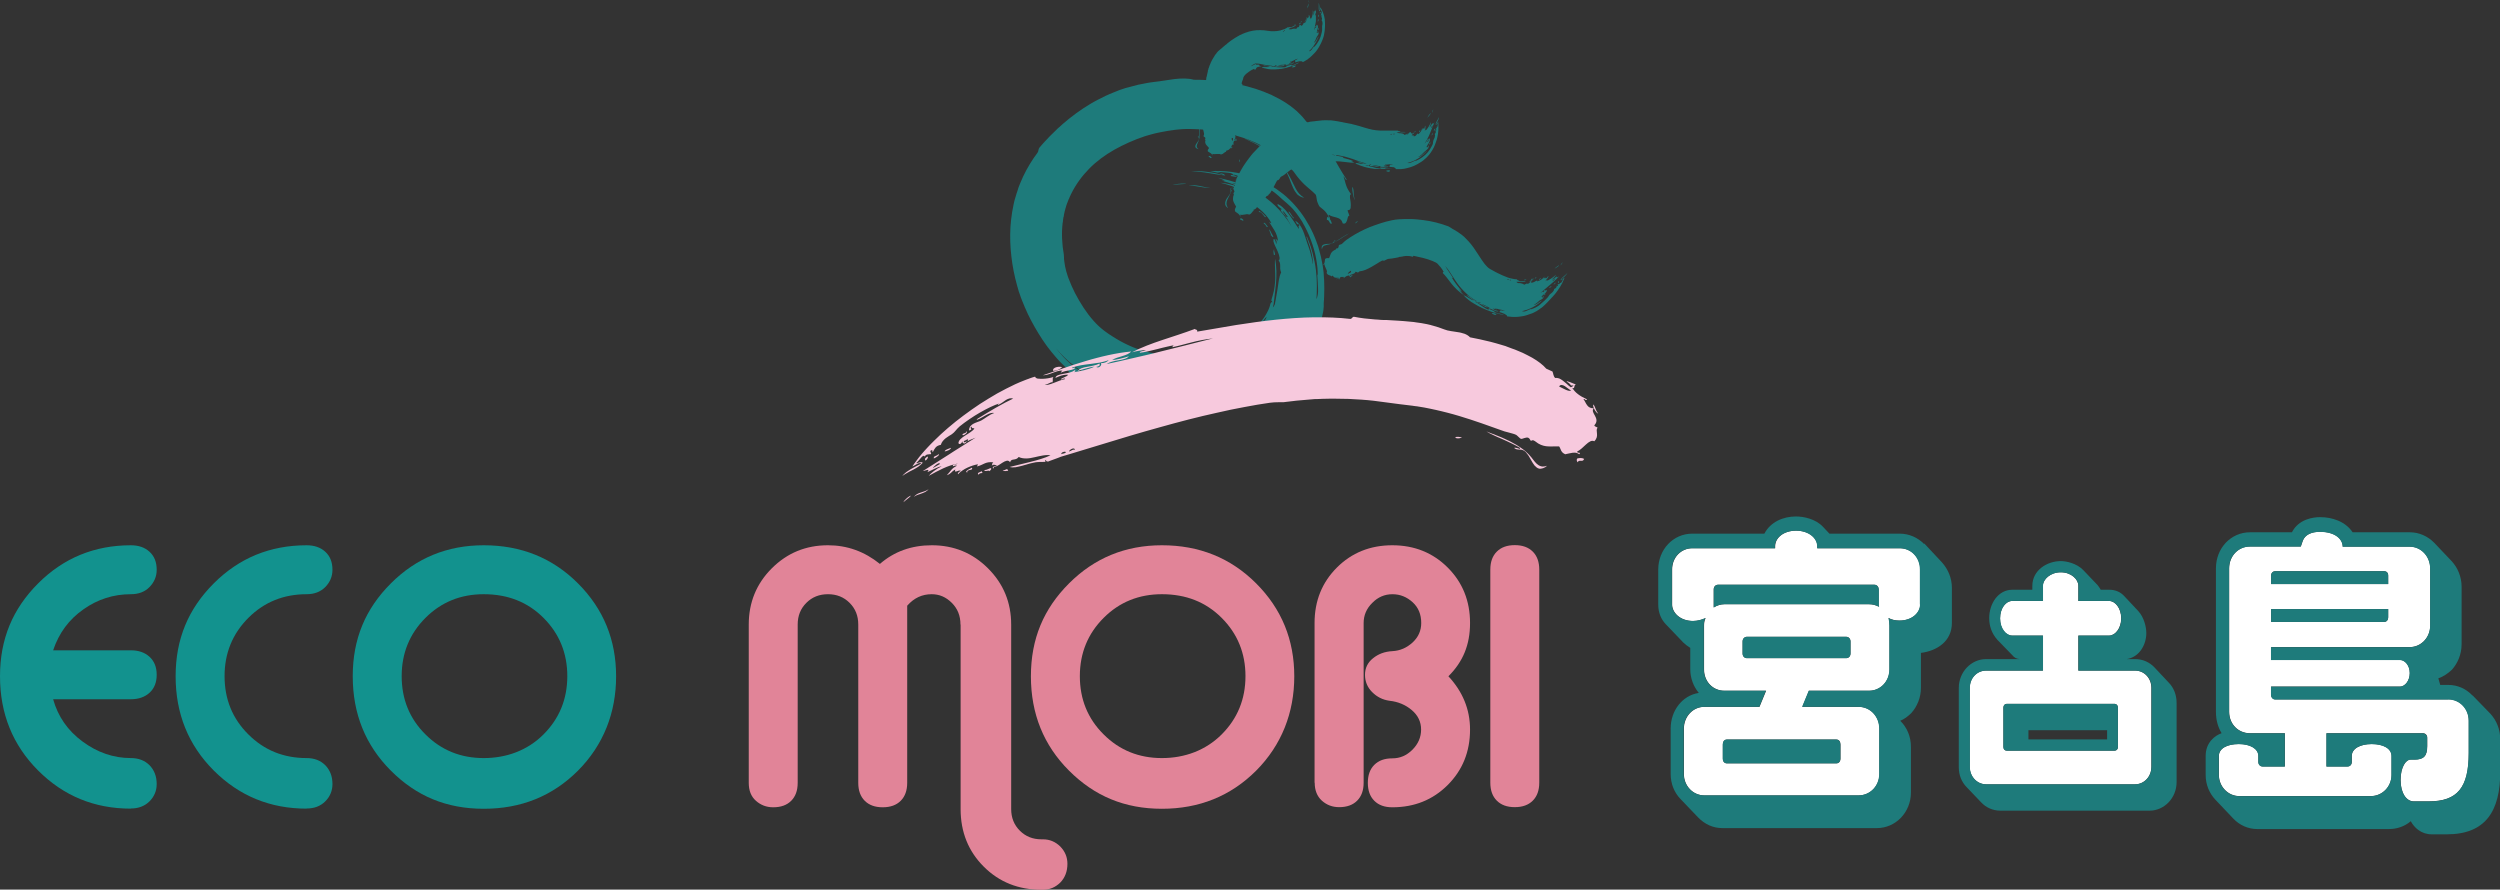 <?xml version="1.0" encoding="UTF-8"?><svg id="_レイヤー_2" xmlns="http://www.w3.org/2000/svg" viewBox="0 0 184.91 65.8"><rect x="0" y="0" width="184.91" height="65.8" fill="#333333" stroke="none"/><defs><style>.cls-1{fill:#1e7b7b;}.cls-1,.cls-2,.cls-3,.cls-4,.cls-5{stroke-width:0px;}.cls-2{fill:#f7c9dd;}.cls-3{fill:#12928e;}.cls-4{fill:#fff;}.cls-5{fill:#e18498;}</style></defs><g id="pc"><g id="topmain"><g id="LOGO"><path class="cls-1" d="M94.23,18.44s-.04.1-.04.18c0,.08.03.17.03.25.05,0,.07-.02.08-.04,0-.03,0-.06-.01-.1-.01-.04-.03-.09-.04-.14-.01-.05-.02-.1-.01-.15M98.14,16.28c0-.1-.01-.22.08-.24.03.03.05.06.08.09.03.03.05.07.08.1.03.04.05.08.07.13.02.05.04.1.06.17-.09.06-.14-.03-.18-.11-.05-.09-.1-.18-.18-.14M93.99,17.41s.02-.06,0-.1c-.01-.04-.03-.09-.05-.13-.02-.05-.04-.09-.05-.13,0-.04,0-.07.02-.09,0,.03.02.06.03.08.01.03.02.06.04.08.01.03.03.05.04.08.01.03.03.05.04.08.03.05.05.1.08.14.01.02.02.04.03.06,0,.02.01.04.01.05-.03.03-.06-.01-.1-.05-.03-.04-.07-.09-.1-.08M89.55,13.91c-.27,0-.57-.05-.86-.1-.29-.05-.57-.1-.78-.09.26-.05.53-.02.8.03.27.05.55.13.84.16M86.72,13.67c.11-.03.27-.06.43-.07.08,0,.16-.01.23-.02.07,0,.14,0,.19,0,.11,0,.17,0,.13.02-.03,0-.16.02-.42.03-.19.01-.36.02-.56.04M93.82,14.49s-.08-.03-.15-.07c-.03-.02-.06-.04-.1-.07-.03-.02-.07-.05-.11-.08-.07-.05-.14-.11-.2-.15-.06-.05-.1-.09-.12-.11.05.01.1.03.15.06.02.01.05.03.08.05.03.02.05.04.08.06.03.02.05.04.08.06.03.02.06.05.09.07.06.05.13.11.2.17M91.03,13.01c0-.06.05-.07.14-.06.09.01.2.05.33.1-.08.05-.26.01-.46-.03M95.3,15.65s.05,0,.08.04c.02.02.04.05.06.08.02.03.04.06.06.09.02.03.04.06.06.09.02.03.04.06.05.08.03.04.06.07.08.05.05.15-.04.06-.15-.07-.03-.03-.06-.07-.08-.1-.03-.04-.05-.07-.08-.11-.05-.07-.08-.12-.08-.15M95.05,27.34s0,.1-.06.16c-.03.03-.06.07-.1.1-.04.04-.09.07-.13.1-.02.02-.05.03-.07.05-.02.02-.05.03-.07.05-.05.03-.1.06-.14.09-.09.05-.18.09-.22.1.22-.24.52-.47.81-.66M89.33,10.36c.05-.04.16-.04.28-.04.12,0,.25.03.34.02-.04.01-.07.02-.12.03-.04,0-.09.01-.14.02-.02,0-.05,0-.08,0-.03,0-.06,0-.09,0-.06,0-.13-.01-.2-.03M94.68,12.19s0-.04-.02-.08c-.18-.2-.39-.42-.63-.63-.06-.05-.12-.11-.18-.16-.03-.03-.06-.05-.09-.08-.03-.03-.06-.05-.09-.08l-.05-.04-.02-.02s0,0-.01,0h0s-.07-.06-.07-.06c-.01,0-.02-.02-.04-.03l-.04-.03s-.05-.04-.08-.05c-.22-.14-.46-.28-.69-.39-.03-.01-.06-.03-.09-.04-.03-.01-.06-.03-.09-.04-.06-.03-.11-.05-.16-.08-.05-.02-.1-.05-.15-.07-.05-.02-.1-.04-.14-.07.05.02.1.04.14.05.05.02.09.04.14.06l.07.03.07.03s.09.04.14.06c.18.08.35.17.51.25.16.09.3.18.42.27.03.02.06.05.09.07.04.03.08.06.11.09.02.02.04.03.06.05.02.02.04.03.06.05.04.03.07.06.11.1.29.26.56.54.8.82.24.28.44.56.6.84.19.33.32.65.47.93.15.28.33.51.63.68-.08,0-.18-.03-.28-.08-.05-.03-.1-.06-.14-.09-.05-.03-.09-.07-.12-.11-.22-.25-.34-.58-.47-.92-.13-.34-.27-.69-.51-.96-.13-.15-.25-.22-.36-.29-.03-.02-.06-.04-.08-.06-.03-.02-.06-.04-.08-.06-.03-.02-.06-.05-.09-.08-.03-.03-.06-.06-.09-.1.06.02.14.07.22.14.08.06.16.14.24.2M94.19,17.7c.06-.05.1.02.14.11.02.05.03.1.04.14.01.05.02.09.03.12,0-.06.03-.11.02-.18,0-.03,0-.07-.03-.11-.02-.04-.04-.09-.08-.14.07.09.15.04.22.21,0-.04-.01-.09-.02-.13,0-.04-.02-.08-.02-.12-.02-.07-.04-.14-.06-.2-.04-.12-.09-.23-.15-.33-.06-.1-.12-.19-.18-.29-.02-.03-.03-.05-.05-.08-.02-.03-.04-.05-.05-.08-.02-.03-.04-.06-.06-.09-.02-.03-.04-.06-.06-.1.04-.01.11.1.15.07-.02-.03-.03-.06-.05-.1-.02-.03-.04-.07-.06-.1-.01-.02-.02-.03-.03-.05-.01-.02-.02-.03-.04-.05-.02-.03-.05-.07-.07-.1-.1-.14-.23-.28-.37-.42-.14-.13-.29-.26-.44-.37-.16-.11-.32-.2-.48-.26.01-.01.03-.02.06-.02.02,0,.05.01.08.03.07.03.14.09.22.14,0-.03-.03-.08-.09-.12-.03-.02-.05-.05-.09-.07-.03-.02-.06-.05-.09-.07-.11-.08-.17-.14.03-.11-.06-.04-.11-.07-.16-.09-.05-.03-.09-.05-.13-.06-.07-.03-.13-.06-.19-.08-.03-.01-.05-.02-.08-.03-.03-.01-.06-.02-.09-.04-.04-.02-.07-.04-.12-.06-.04-.02-.1-.05-.16-.08.14.04.25.07.35.1.05.01.1.03.14.04.02,0,.04.01.07.02.02,0,.04.01.07.02.09.03.18.07.28.12.03.01.05.03.08.04.01,0,.03.02.04.02.01,0,.03.02.04.03.03.02.06.04.09.06.03.02.06.05.1.07-.01-.04-.06-.09-.12-.14-.03-.02-.06-.05-.09-.07-.03-.02-.06-.05-.09-.07.04,0,.08,0,.12.02.04.02.07.05.11.09.04.03.07.07.11.11.04.04.08.07.13.1-.35-.35-.79-.65-1.28-.89-.25-.12-.5-.22-.76-.31-.26-.09-.53-.17-.8-.23.15,0,.41.04.7.11.07.02.15.04.22.06.04.01.08.02.11.04.04.01.08.03.12.04.15.06.31.12.45.19-.17-.12-.42-.24-.69-.34-.27-.1-.55-.18-.8-.26.03,0,.06,0,.08,0,.02,0,.04,0,.06,0,.03,0,.05,0,.06,0,.01,0-.02-.03-.07-.05-.06-.02-.13-.05-.21-.08-.08-.03-.16-.06-.22-.08.67.13,1.21.29,1.7.48.48.19.91.4,1.32.65.21.13.41.26.61.42.2.15.41.33.61.52.21.2.41.42.62.68.05.06.1.13.15.2.03.03.05.07.08.1.02.04.05.07.08.11.01.02.03.04.04.06.01.02.02.04.04.06.02.04.05.08.07.12.02.04.05.08.07.12.02.04.05.08.07.12-.12-.24-.23-.44-.34-.62-.11-.18-.24-.34-.4-.5-.04-.04-.07-.12-.07-.16,0-.02,0-.04.02-.04.02,0,.04.02.08.06,0-.02-.02-.05-.05-.08-.03-.03-.08-.06-.13-.1-.09-.07-.18-.16-.16-.25.03,0,.06.01.09.03.03.01.06.03.09.05.03.02.07.04.1.07.03.03.07.06.11.09.14.13.3.3.44.49.14.19.28.4.41.59.03.05.06.1.09.14.03.05.06.09.09.14.03.04.06.08.08.12.03.04.05.08.08.11.03-.06-.1-.28.05-.23-.1-.18-.12-.13-.14-.11-.01.01-.03.02-.05-.02-.02-.03-.06-.1-.13-.24.23.11.42.38.55.68,0,.02.02.04.03.06,0,.02.02.04.02.06.02.04.03.08.05.12.02.04.03.08.04.12.01.04.03.08.04.12.05.15.09.3.14.43.04.11.08.22.12.34.02.06.04.12.06.18.02.06.04.13.06.2.08.27.15.57.18.91,0-.02.01-.05.01-.08,0-.03,0-.06,0-.09,0-.07,0-.14-.01-.22-.02-.16-.06-.34-.1-.53-.01-.05-.03-.09-.04-.14-.01-.05-.03-.09-.04-.14-.01-.05-.03-.09-.04-.14-.01-.05-.03-.09-.05-.14-.06-.19-.13-.37-.18-.53,0-.04-.01-.06,0-.06,0,0,.01.01.03.04.02.05.06.13.08.2.03.07.06.15.09.23.03.08.06.16.09.25.03.09.06.17.08.26.03.09.05.19.08.28.1.39.19.81.24,1.23.05.42.07.83.07,1.2,0,.37-.01.69-.03.95.03-.05.05-.1.06-.16.02-.06.03-.11.04-.18,0-.06.01-.13.02-.19,0-.07,0-.14,0-.21,0-.3-.04-.65-.06-1.08.02,0,.03.05.04.1,0,.03,0,.06,0,.09,0,.03,0,.06,0,.09,0-.3,0-.68-.07-1.12-.06-.44-.17-.92-.33-1.39-.08-.24-.17-.47-.27-.71-.1-.23-.21-.46-.33-.68-.02-.03-.03-.06-.05-.08l-.02-.04-.02-.04c-.03-.05-.06-.11-.09-.16-.07-.1-.13-.21-.2-.3-.07-.1-.14-.19-.2-.28-.07-.09-.14-.18-.21-.26-.08-.1-.17-.18-.25-.26-.08-.08-.16-.15-.24-.22-.08-.07-.16-.13-.23-.2-.04-.03-.08-.06-.12-.1-.04-.03-.08-.07-.11-.1-.04-.04-.08-.08-.13-.12-.05-.04-.1-.09-.16-.14-.12-.1-.24-.2-.38-.29-.03-.02-.07-.05-.1-.07-.04-.02-.07-.04-.11-.06-.07-.04-.14-.08-.21-.11-.14-.06-.27-.11-.39-.13-.24-.19-.41-.28-.58-.34-.09-.03-.17-.05-.26-.07-.04,0-.09-.02-.14-.03-.05,0-.1-.02-.15-.02,0-.07.18-.02.04-.1-.13-.07-.17-.06-.2-.03-.03.03-.04.07-.11.06-.03-.02-.08-.05-.13-.08-.05-.03-.11-.07-.17-.1-.12-.06-.26-.11-.37-.08.03-.04,0-.07-.06-.09-.06-.03-.16-.05-.27-.06-.06,0-.12-.01-.19-.02-.07,0-.14-.01-.21-.02-.14-.01-.29-.02-.42-.03.04.02.1.04.16.06.06.02.13.04.19.06.06.02.12.04.16.07.04.02.07.05.08.08-.21-.02-.42-.05-.62-.08-.2-.03-.4-.07-.61-.1-.41-.07-.82-.12-1.28-.12.33-.04.74-.03,1.16.03.21.03.42.06.62.1.2.04.39.09.56.13-.04-.07-.19-.13-.37-.17-.18-.04-.4-.07-.57-.11.48-.03,1.03-.02,1.61.06.29.04.6.1.91.18.31.08.64.19.96.32.33.13.65.29.98.48.32.19.64.41.95.66.61.5,1.17,1.13,1.61,1.82.22.35.42.71.59,1.08l.03.07.03.07.06.14c.04.09.08.19.11.28.03.09.07.19.1.28l.05.14.02.07.02.07c.12.39.21.79.28,1.2.07.4.11.81.12,1.19.02.39.01.76,0,1.12,0,.18-.02.35-.03.52,0,.04,0,.08,0,.13v.06s0,.03,0,.03v.02s0,.03,0,.03c0,.07-.01.14-.02.21,0,.03,0,.07-.01.1,0,.03-.01.07-.02.1-.05.26-.11.5-.18.72-.07.22-.16.43-.25.63-.18.4-.39.75-.62,1.08-.04-.04-.12,0-.23.09-.11.09-.24.22-.4.38-.16.16-.34.33-.55.51-.1.09-.21.18-.32.26-.01.01-.03.02-.04.03,0,0-.01,0-.02.01h-.01s-.04.04-.05.05c-.04.03-.07.05-.11.08.05-.09.05-.12.04-.15,0-.02,0-.03,0-.06,0-.01,0-.03,0-.05,0,0,0-.02,0-.03,0,0,0,0,0,0,0,0,0,0,0,0,0,0,0-.01.01-.02.09-.04.22-.16.36-.3.14-.15.28-.32.44-.48-.09.06-.21.18-.36.33-.08.07-.16.16-.26.24-.02.02-.05.04-.07.07-.01.01-.03.02-.04.03-.01.01-.03.02-.04.03-.04.04-.09.07-.14.11-.31.26-.67.56-.98.76.02.04.08,0,.15-.06.04-.03.08-.06.11-.09.04-.03.07-.06.1-.07.06,0-.07.11-.23.24-.08.07-.17.14-.24.2-.07.06-.13.12-.15.16.28-.14.47-.26.63-.38.16-.12.31-.25.49-.41,0,.03-.01.07-.05.11-.03.04-.09.09-.15.15-.06.05-.14.11-.23.17-.04.03-.09.06-.13.09-.05.03-.09.06-.14.1-.2.13-.41.26-.6.39-.05.03-.09.06-.14.09-.04.03-.08.06-.12.09-.08.05-.14.11-.18.15-.14.06-.13.03-.07-.03.06-.06.18-.14.26-.18-.38.22-.8.44-1.22.64-.41.2-.83.37-1.19.53.04,0,.08-.02.13-.04.05-.02.11-.04.18-.06.03-.01.07-.02.1-.04.04-.01.07-.03.11-.04.04-.02.08-.03.12-.05.04-.02.08-.03.13-.05.04-.02.09-.04.13-.06.04-.02.09-.04.13-.06.02-.01.05-.02.07-.03.02-.01.05-.02.07-.03.05-.02.09-.05.14-.07.05-.02.09-.05.14-.07.05-.02.09-.05.14-.07.09-.05.18-.1.27-.16-.02.03-.05.05-.08.08-.03.03-.06.05-.1.08-.04.03-.07.05-.11.08-.04.03-.08.05-.13.08-.02.01-.05.03-.07.04-.02.01-.05.02-.07.04-.05.02-.1.05-.15.07-.05.02-.11.05-.16.07-.03.01-.06.02-.08.04-.03.01-.06.02-.09.03-.23.09-.48.18-.73.26-.25.08-.5.16-.74.24-.07-.1.18-.16.45-.24-.03,0-.07,0-.11,0-.04,0-.08.01-.12.02-.08.02-.16.05-.23.08-.14.06-.24.14-.2.19-.08,0-.17.01-.26.03-.09.01-.18.03-.27.05-.09.02-.17.04-.25.06-.08.02-.15.04-.21.07.37-.06.75-.12,1.13-.2.38-.08.77-.18,1.14-.29.37-.12.74-.26,1.08-.42.34-.16.66-.34.94-.54-.03-.01-.08.01-.14.05-.06.04-.13.08-.2.12.02-.05.08-.1.17-.17.09-.07.22-.14.35-.23.27-.17.6-.37.86-.6-.03.07-.09.14-.17.21.12-.06.27-.15.42-.26.15-.11.3-.23.45-.36.08-.06.16-.13.23-.19.03-.02.06-.05.08-.07.03-.02.05-.05.08-.07.05-.05.1-.09.15-.13.19-.18.35-.33.49-.45-.09.1-.18.2-.28.3-.1.1-.2.2-.31.29l-.08.07s-.06.05-.09.07l-.04.04-.03.02-.06.05-.11.09-.12.09c-.31.25-.62.49-.96.74-.08.06-.17.12-.25.18-.04.03-.09.06-.13.09l-.13.09-.07.05-.07.04-.14.09-.14.09s-.09.06-.14.09l-.14.09s-.1.06-.15.08c-.1.06-.2.11-.3.16-.2.11-.41.21-.63.31-.11.05-.22.09-.33.14-.03.01-.06.02-.08.03l-.08.03-.08.03-.04.02h-.04s-.17.07-.17.07h-.04s-.04.03-.04.03l-.09.03-.09.03s-.06.02-.09.03l-.18.05c-.47.12-.96.2-1.43.24-.48.04-.95.03-1.41,0h-.09s-.01,0-.02,0h-.02s-.04,0-.04,0l-.15-.02c-.1-.01-.2-.02-.31-.03-.1-.01-.21-.03-.31-.04l-.15-.02h-.08s-.08-.02-.08-.02c.25-.05.64-.04,1.04-.02.03,0,.05,0,.08,0h.04s.04,0,.04,0c.06,0,.11,0,.17,0,.03,0,.06,0,.08,0,.03,0,.06,0,.09,0,.06,0,.11,0,.17,0,.05,0,.11,0,.16,0,.05,0,.11,0,.16-.01.1-.01.2-.02.29-.04-.04,0-.1,0-.17,0-.03,0-.07,0-.11,0-.04,0-.08,0-.12,0-.04,0-.09,0-.13,0-.05,0-.09,0-.14,0-.05,0-.1,0-.15,0-.05,0-.1,0-.15,0-.05,0-.1,0-.15,0-.03,0-.05,0-.07,0-.02,0-.04,0-.07,0-.09,0-.18,0-.26-.01-.16,0-.31-.02-.41-.02.07-.02.16-.03.25-.03.09,0,.18,0,.28,0,.05,0,.1,0,.15,0,.03,0,.05,0,.08,0h.02s0,0,0,0h.01s.03,0,.04,0c.12,0,.24.02.37.02.25.01.52.01.77,0,.13,0,.26-.02.38-.04.03,0,.06-.01.09-.02.03,0,.06-.01.09-.02.06-.01.12-.03.17-.04-.07,0-.14.02-.21.03-.07,0-.14.01-.21.02-.07,0-.14.01-.21.02-.07,0-.14,0-.21.01-.07,0-.14,0-.21,0-.07,0-.14,0-.2,0-.03,0-.07,0-.1,0-.03,0-.07,0-.1,0-.07,0-.13,0-.2,0-.07,0-.13,0-.2,0h-.05s-.02,0-.02,0h-.01s-.01,0-.01,0c-.03,0-.06,0-.09,0-.12,0-.23-.02-.35-.03h-.09s-.09-.01-.09-.01c-.06,0-.12-.01-.18-.02-.06,0-.12-.01-.18-.02-.03,0-.06,0-.09,0h-.09c-.12-.02-.23-.04-.35-.05-.06,0-.12-.02-.18-.02-.06,0-.12-.02-.18-.03-.06,0-.12-.02-.18-.03h-.04s-.04-.01-.04-.01l-.09-.02c-.12-.02-.24-.04-.35-.06-.12-.02-.24-.05-.36-.07-.06-.01-.12-.03-.18-.04l-.18-.04-.18-.05c-.06-.02-.12-.03-.18-.05-.12-.04-.24-.07-.36-.11l-.09-.03-.09-.03c-.06-.02-.12-.04-.18-.06-.06-.02-.12-.04-.18-.06l-.04-.02-.04-.02-.09-.03c-.12-.05-.23-.09-.35-.14-.12-.05-.23-.1-.35-.15l-.09-.04s-.06-.03-.09-.04c-.06-.03-.11-.06-.17-.08-.06-.03-.11-.06-.17-.08-.06-.03-.12-.06-.17-.09-.11-.06-.22-.12-.34-.18-.03-.01-.06-.03-.08-.05-.03-.02-.05-.03-.08-.05-.05-.03-.11-.07-.16-.1-.05-.03-.11-.07-.17-.1-.03-.02-.06-.03-.08-.05-.03-.02-.05-.04-.08-.05-.11-.07-.22-.14-.32-.21-.05-.04-.11-.07-.16-.11-.05-.04-.11-.07-.16-.11-.05-.04-.11-.08-.16-.11l-.04-.03h-.02s-.02-.03-.02-.03c-.03-.02-.06-.05-.09-.07-.25-.19-.48-.39-.69-.6-.22-.21-.42-.43-.61-.65.15.19.3.37.46.54.04.04.08.08.12.13.04.04.08.08.12.12.04.04.08.08.12.12.04.04.08.08.13.12.08.08.17.15.26.22.09.07.18.15.25.19.08.05.15.11.22.16.04.03.07.05.11.08.04.03.07.05.11.08.15.1.3.2.45.29.15.09.3.18.46.27.16.09.32.17.48.26l.03.02.03.02s.04.02.06.03c.04.02.08.04.12.06.08.04.17.08.25.13-.06.02-.14.01-.28-.06.22.12.5.26.82.39.08.03.16.06.25.1.08.03.17.07.26.1.09.03.18.06.27.09.04.02.09.03.13.05.05.01.09.03.14.04.09.03.18.05.27.08l.07.02s.05.01.07.02c.05.01.09.02.13.03.09.02.18.04.27.07.02,0,.04.01.07.02.02,0,.04,0,.06.01.04,0,.09.02.13.03.17.04.33.08.48.11.07.02.15.03.22.05.07.02.14.03.2.04-.02.02-.06.02-.12.02-.05,0-.12-.02-.2-.03-.07-.02-.15-.03-.22-.05-.02,0-.04,0-.05-.01-.02,0-.03,0-.05-.01-.03,0-.06-.01-.09-.01.05.02.11.04.16.05.06.02.11.03.17.05.06.02.12.03.18.04.06.01.13.03.19.04.13.02.26.04.4.07.07.01.14.02.21.03.07,0,.14.01.21.02-.07,0-.15,0-.22,0-.07,0-.14,0-.22,0-.15,0-.29-.02-.44-.03-.15-.01-.3-.03-.45-.05-.07,0-.15-.02-.23-.03-.08-.01-.15-.02-.23-.03-.61-.1-1.23-.26-1.84-.47-.08-.03-.15-.05-.23-.08l-.11-.04h-.03s-.03-.02-.03-.02l-.06-.02c-.08-.03-.15-.06-.23-.09-.04-.02-.08-.03-.11-.05l-.06-.02s-.04-.02-.06-.02c-.15-.07-.3-.14-.45-.21-.04-.02-.07-.04-.11-.05-.04-.02-.07-.04-.11-.06-.07-.04-.15-.07-.22-.11-.04-.02-.07-.04-.11-.06-.04-.02-.07-.04-.11-.06-.07-.04-.14-.08-.21-.12-.04-.02-.07-.04-.11-.06l-.05-.03s-.04-.02-.05-.03c-.07-.04-.14-.08-.21-.13-.14-.08-.28-.17-.42-.26-.07-.04-.14-.09-.21-.13-.03-.02-.07-.04-.1-.07l-.05-.03h-.01s0-.01,0-.01h0s-.03-.03-.03-.03c0-.04-.07-.1-.11-.16-.04-.05-.06-.1.02-.1l-.12-.11s-.04-.04-.06-.05l-.06-.05c-.08-.07-.15-.14-.23-.22-.15-.14-.29-.29-.42-.44-.13-.15-.26-.3-.38-.45-.12-.15-.24-.3-.35-.45-.11-.15-.22-.31-.32-.46-.1-.15-.2-.31-.3-.47-.19-.31-.37-.63-.54-.95-.17-.32-.33-.65-.47-.99-.07-.17-.14-.34-.21-.51-.07-.17-.13-.35-.19-.53-.01-.04-.03-.09-.05-.14l-.04-.14-.04-.14-.04-.14c-.05-.18-.1-.36-.14-.54-.08-.36-.16-.72-.21-1.07-.11-.72-.17-1.45-.16-2.18,0-.37.03-.73.07-1.1.04-.37.1-.73.18-1.1.02-.09.04-.18.06-.27.01-.05.02-.09.04-.14.01-.05.02-.09.04-.13.03-.09.05-.18.08-.27.03-.09.06-.18.09-.27l.02-.07.02-.07s.03-.09.05-.13c.02-.04.03-.09.05-.13.02-.04.03-.08.05-.12.07-.16.14-.32.21-.48.3-.63.66-1.22,1.06-1.75.11-.17.03-.22.15-.39.03-.04.06-.07.1-.11.02-.02.03-.04.05-.06.02-.02.03-.04.05-.06.07-.07.13-.15.2-.22.07-.08.14-.15.21-.22.03-.04.07-.07.1-.11.04-.04.07-.07.11-.11.14-.14.29-.29.44-.43.04-.04.08-.07.11-.11l.06-.05s.04-.03.06-.05c.08-.07.16-.14.23-.21.32-.27.64-.54.99-.79.04-.03.09-.06.13-.09.04-.03.09-.06.13-.09.09-.06.18-.12.26-.18.18-.11.36-.23.54-.34.05-.03.09-.05.14-.08l.07-.04.07-.04c.09-.05.19-.1.28-.15.05-.03.09-.05.14-.07l.14-.07.14-.07s.1-.04.14-.07c.1-.04.19-.09.29-.13l.29-.12s.1-.04.15-.06l.15-.06.15-.06s.1-.04.15-.05c.1-.03.2-.07.3-.1.02,0,.05-.02.08-.02l.08-.02.15-.04c.2-.06.4-.11.61-.16.1-.02.2-.04.3-.06.05,0,.1-.02.15-.03.05,0,.1-.02.15-.03.1-.02.2-.03.3-.05.1-.01.2-.03.3-.04.5-.05,1-.15,1.48-.21.54-.06,1.03-.07,1.44.05.67,0,1.41.03,2.19.14.78.11,1.59.28,2.38.53.4.13.79.28,1.17.45.38.18.75.38,1.09.6.04.03.09.06.13.09.04.03.08.06.13.09.02.02.04.03.06.04.02.02.04.03.06.05.04.03.08.06.12.09.02.02.04.03.06.05.02.02.04.03.06.05.04.03.08.07.12.1.02.02.04.03.06.05.01.01.03.03.04.04.03.03.06.06.08.08.03.03.06.05.08.08.03.03.05.06.08.08.05.05.1.11.15.16.09.11.18.21.25.31.05.04.09.08.14.12l.13.12.07.06.07.06s.09.08.13.13c.04.09.06.17.08.25.03.08.06.17.14.28.03.01.05.03.08.05.03.02.05.04.08.06.05.04.1.08.15.13.05.05.1.1.14.16.05.06.1.12.14.18.19.26.37.56.58.87.09.08.16.08.22.05-.16-.09-.19-.13-.23-.21-.02-.04-.04-.09-.08-.15-.04-.07-.1-.15-.2-.26,0-.02.03,0,.07.04.05.05.11.12.19.2.07.08.15.17.22.26.07.09.14.17.19.23-.1-.06-.12,0-.13.06-.02.05-.04.08-.15-.07.09.22.22.47.39.75.16.28.36.6.59.96-.07,0-.1-.05-.13-.1-.03-.05-.05-.12-.12-.17.04.11.07.22.1.33.03.11.05.21.09.32.02.05.04.11.06.16.01.03.02.05.04.08.01.03.03.06.04.08.03.06.06.11.1.17.04.06.08.12.14.19-.04,0-.06.02-.08.05,0,.02-.01.04-.01.06,0,.02,0,.05,0,.08,0,.06,0,.12.02.19.01.07.02.14.03.22,0,.04,0,.07.01.11,0,.04,0,.07,0,.11,0,.07,0,.13-.01.19-.03.11-.08.17-.2.16-.04,0-.02.08.02.17.03.09.08.19.08.26-.05-.02-.08.02-.1.08-.02.06-.04.15-.06.23-.03.08-.06.16-.11.21-.05.05-.12.07-.22.03-.02-.07-.04-.13-.07-.18-.03-.05-.07-.09-.11-.12-.08-.07-.18-.1-.27-.13-.05-.01-.1-.03-.15-.04-.05-.01-.1-.02-.15-.04-.05-.01-.1-.03-.14-.05-.02-.01-.04-.02-.07-.04-.02-.01-.04-.03-.06-.04-.03.02-.03.05-.01.09.01.03.04.07.06.1.02.03.04.06.04.08,0,.02-.01.03-.06.03-.03-.12-.08-.22-.13-.31-.05-.09-.12-.17-.18-.24-.03-.03-.07-.07-.1-.1-.04-.03-.07-.06-.11-.09-.04-.03-.07-.06-.11-.09-.04-.03-.07-.06-.11-.1-.03-.05-.05-.1-.07-.14-.02-.04-.04-.08-.05-.12-.01-.04-.03-.07-.04-.11,0-.03-.02-.07-.02-.1-.01-.06-.02-.12-.03-.19-.01-.06-.02-.12-.05-.19-.25-.26-.47-.42-.69-.62-.22-.19-.43-.41-.7-.75-.06-.08-.11-.15-.16-.22-.05-.07-.09-.13-.15-.19-.05-.06-.1-.09-.14-.1-.04-.01-.06-.01-.06-.01-.03-.03-.05-.08-.08-.14-.03-.06-.06-.12-.12-.18-.09-.08-.19-.13-.29-.17-.05-.02-.1-.04-.14-.05-.04-.02-.08-.03-.11-.06-.03-.02-.06-.05-.09-.09-.03-.04-.07-.09-.11-.13-.02-.02-.04-.05-.05-.07-.02-.02-.03-.04-.05-.06-.03-.04-.06-.07-.08-.09-.04-.04-.08-.07-.12-.11-.04-.03-.09-.07-.13-.1-.04-.03-.09-.07-.13-.1-.05-.03-.09-.06-.14-.09l-.04-.02h0s0-.01,0-.01h-.01s-.04-.03-.06-.04c-.02-.01-.04-.02-.06-.04-.02-.01-.04-.02-.06-.04-.02-.01-.04-.02-.06-.04-.02-.01-.04-.02-.07-.04-.02-.01-.04-.02-.07-.04l-.03-.02-.03-.02c-.26-.14-.55-.28-.86-.4-.31-.12-.65-.23-1-.33-.35-.1-.72-.18-1.09-.26-.37-.07-.76-.13-1.14-.17-.05,0-.1-.01-.14-.01-.05,0-.1,0-.14-.01-.1,0-.19-.01-.29-.02-.19-.01-.39-.02-.58-.02-.1,0-.19,0-.28,0-.09,0-.19,0-.28.01-.09,0-.18.01-.27.02-.1.01-.19.02-.29.03-.39.05-.77.11-1.15.19-.09.02-.19.04-.28.06-.09.02-.18.05-.28.07-.02,0-.05.01-.07.02l-.07.02s-.09.03-.14.04c-.04.01-.09.03-.14.04-.04.01-.09.03-.13.04-.39.13-.78.28-1.16.45-.38.17-.74.35-1.08.54-.69.39-1.33.86-1.87,1.41-.54.55-.99,1.17-1.33,1.86l-.03.06s-.02.04-.03.07l-.06.13-.03.07v.03s-.02.02-.03.03l-.05.13-.05.13-.05.13-.02.06s-.01.04-.02.07l-.04.13c-.05.18-.1.36-.13.54v.07s-.02.05-.03.07l-.02.14-.02.14v.07s-.02.07-.02.07c-.09.76-.05,1.57.09,2.37,0,.01,0,.03,0,.06,0,.03,0,.06.01.1,0,.02,0,.04,0,.07,0,.02,0,.05,0,.07,0,.05.01.11.02.17.02.12.04.25.06.38.03.13.06.26.09.38.03.09.05.18.08.26l.02.06s.02.04.02.07c.02.04.03.09.05.13.07.18.14.36.22.54.16.37.35.73.56,1.09.21.36.44.71.69,1.04.25.33.52.63.79.88.07.06.14.12.21.18.02.01.03.03.05.04l.05.04s.09.06.13.1c.05.03.09.06.14.1l.07.05s.04.03.07.05c.09.06.18.12.28.18.37.24.75.45,1.14.63.1.04.2.09.29.13.02.01.05.02.07.03l.08.03s.1.04.15.06c.03,0,.05.02.08.03l.08.03c.05.02.1.03.15.05.1.04.21.06.31.09.42.12.85.2,1.31.27.11.01.23.03.34.04.12.01.23.02.35.03h.09s.09.01.09.01h.18c.06.02.12.02.18.02h.18s.18.02.18.02h.05s.02,0,.02,0c0,0,.01,0,.02,0h.08c.05,0,.11,0,.16,0,.05,0,.11,0,.16,0,.21,0,.41-.02.61-.04.4-.05.77-.14,1.15-.27.37-.13.74-.31,1.12-.53.19-.11.38-.23.57-.36.19-.13.38-.26.57-.4.19-.14.38-.29.58-.44.05-.04.1-.08.15-.11.05-.04.09-.07.14-.11.05-.04.1-.08.16-.13.11-.1.22-.23.32-.36.1-.13.19-.27.27-.42.08-.14.15-.28.2-.42.05-.13.08-.25.09-.33,0,0,.02,0,.02,0,0,0,.01-.02.02-.03,0-.02.01-.04.02-.06.01-.03.02-.03.06.04.02-.12-.02-.14-.06-.15.04-.18.07-.27.1-.36.03-.09.05-.18.09-.35.04-.2.07-.42.09-.64.02-.22.02-.45.01-.67,0-.43-.05-.83,0-1.08.05.3.08.6.09.9,0,.31,0,.62-.03.94-.03.32-.07.65-.11.99-.02.16-.04.33-.06.49-.01.08-.04.18-.06.28.05-.05.09-.11.12-.18,0-.02.01-.03.02-.05,0-.02.01-.03.02-.05h0s0-.01,0-.02h0s0-.02,0-.02c0-.02,0-.03.01-.05,0-.03.01-.06.02-.1.05-.26.1-.54.14-.8.04-.26.07-.52.11-.74.04-.22.09-.42.17-.58-.04-.1-.06-.19-.07-.28,0-.04,0-.08,0-.12,0-.04,0-.08,0-.11,0-.14-.02-.27-.12-.37.14-.07.07-.35-.05-.64-.02-.04-.03-.07-.05-.11,0-.02-.02-.04-.02-.06l-.03-.05s-.03-.07-.05-.11c-.02-.04-.03-.07-.05-.1,0-.02-.02-.03-.02-.05,0-.02-.02-.03-.02-.05-.01-.03-.03-.06-.04-.09-.02-.06-.04-.12-.05-.16M91.14,13.54c.27.09.54.19.8.3.04-.02,0-.05-.06-.09-.07-.04-.18-.08-.29-.12-.22-.07-.47-.11-.45-.09M95.26,16.03s-.05-.05-.07-.07c-.02-.02-.04-.05-.06-.07-.03-.05-.06-.09-.09-.13-.05-.08-.09-.13-.17-.13.09.11.15.23.21.32.01.02.03.04.04.05.01.01.03.03.04.03.03.02.06.01.09,0M93.29,23.89c-.08.08-.11.13-.14.16,0,0-.02.02-.02.03,0,0-.02.01-.03.02,0,0-.01,0-.02.01-.01,0-.02.01-.03.02-.02.01-.05.03-.08.04.02.03.06.03.11,0,.01,0,.03-.01.04-.02,0,0,.01,0,.02,0,0,0,0,0,.01,0,0,0,.02-.01.03-.02,0,0,.02-.02.03-.03.03-.03.06-.08.08-.12.02-.04.03-.07.02-.08M93.67,23.42c-.02.05-.09.12-.14.18-.05.06-.09.11-.07.15.05-.02.12-.08.16-.15.04-.07.06-.15.05-.19M98.62,11.46c-.12-.17-.29-.45-.46-.67-.04-.05-.09-.11-.13-.15-.04-.04-.08-.08-.12-.11-.08-.06-.14-.08-.19-.04.04.05.08.09.12.14l.06.07s.04.05.06.07c.08.1.16.19.24.28.04.04.08.09.11.13.04.04.07.08.11.11.07.07.14.13.2.17M93.73,16.83s-.06-.07-.09-.12c-.01-.03-.03-.06-.06-.09-.01-.02-.03-.04-.05-.05-.02-.02-.04-.04-.07-.06.01-.03.03-.04.06-.03.03.01.06.04.09.08.06.07.13.18.18.23-.03,0-.05-.01-.07-.01-.01,0-.01.02,0,.05M93.16,15.69c-.07.02-.06-.05-.03-.08.07.02.16.08.25.17.02.02.05.04.07.07.02.02.05.05.07.07.05.05.09.09.13.13-.04.02-.07.01-.11-.02-.02-.02-.04-.03-.05-.06-.02-.02-.04-.05-.06-.07-.02-.03-.04-.05-.06-.08-.02-.03-.04-.05-.07-.07-.04-.04-.09-.07-.14-.07M91.84,13.4s.08-.02.14,0c.06.01.12.04.17.07.12.06.23.13.29.12.1.09,0,.07-.14,0-.15-.06-.35-.15-.46-.2M100.2,14.8s-.06-.13-.08-.23c-.01-.05-.03-.11-.04-.16-.01-.06-.02-.11-.03-.17-.02-.11-.03-.21-.03-.29,0-.07,0-.11.04-.1.01.04.02.08.03.12,0,.04.01.08.02.11,0,.04,0,.07.01.11,0,.04,0,.07,0,.11,0,.07.02.15.03.23.01.08.03.17.05.26"/><path class="cls-1" d="M95.86,1.83c-.07-.03-.09,0-.13.01.06.04.07.03.07.02,0-.01.01-.03.05-.03M89.38,11.63s.02-.08.08-.1c.03.02.06.03.09.05.01.01.03.02.04.04.01.02.02.03.03.05-.12.08-.12-.1-.24-.05M96.08,1.72s.06,0,.07-.02c.02-.01.04-.03.08-.01-.02,0-.03.02-.03.02,0,0-.01.02-.02.03-.01.02-.02.04-.04.04-.06-.02-.01-.05-.06-.07M96.74.62s-.03-.06-.03-.09c0-.03,0-.06.02-.1.02-.06.04-.13.02-.17.01.01.02.02.03.04,0,.01,0,.03,0,.04,0,.03,0,.06-.01.09,0,.03-.02.06-.03.09,0,.03-.01.06,0,.09M96.76,0s.04.05.05.08c.01.03.02.07.02.09,0,.02,0,.04,0,.03,0,0-.02-.03-.03-.09,0-.02-.01-.04-.02-.06,0-.02-.01-.04-.02-.06M97.48,1.61s-.02-.06-.01-.1c0-.04.03-.08.05-.09.02.03.02.05,0,.08,0,.03-.03.06-.04.11M97.61.88c.08,0,.08.05.08.11-.05-.02-.07-.06-.08-.11M97.54,2.08s.02.04,0,.07c-.02.03-.03.06,0,.07-.04.03-.05-.01-.05-.05,0-.04.02-.09.04-.09M95.83,4.84s0,.06-.02.08c-.02.02-.05.04-.09.05-.07.02-.15.02-.18,0,.04-.04.08-.07.13-.09.05-.02.1-.03.16-.04M88.23,8.5c.07.03.04.12.07.17-.05-.04-.09-.09-.07-.17M88.66,10.17s.02,0,.03-.02c.02-.15.01-.33.01-.5,0-.17,0-.33.04-.44,0,.22,0,.45,0,.66,0,.21-.03.41-.1.59-.02.05-.05.11-.07.16-.01.03-.02.05-.03.07,0,.02-.02.05-.02.07-.01.05,0,.09.01.14.02.04.06.09.12.13-.1-.01-.2-.08-.23-.14-.04-.1.02-.21.1-.31.07-.11.16-.21.16-.31,0-.05-.02-.09-.05-.12-.02-.03-.04-.07-.02-.12.04.03.04.1.06.15M96.08,1.79c.05.02.05.04.04.05-.02.01-.04.02-.05.03.05,0,.11.01.11-.04,0,.03.07.05.05.08.02,0,.05-.01.06-.02.02,0,.03-.02.04-.03.02-.02.04-.04.05-.06.01-.02.02-.04.03-.07.01-.02.03-.05.05-.07.03.01,0,.04.04.05.02-.02.05-.05.07-.08,0,0,.01-.02.02-.02,0,0,0-.02.01-.03,0-.02.02-.04.02-.06.01-.04.02-.08.02-.12,0-.04,0-.08-.02-.12.06.01.05.05.04.09.08,0,.05-.16.14-.06,0-.06,0-.09,0-.12,0-.01,0-.03,0-.04,0-.02,0-.04.01-.07,0,.02.01.03.02.04,0,.01.01.03.02.04.01.02.02.04.03.07.02.04.02.09,0,.16.04,0,.05-.05.07-.08.04.02.03.04.01.06-.02.02-.04.04-.03.07.02-.02.04-.05.05-.07.01-.03.03-.05.04-.08.01-.03.02-.06.03-.08,0-.01,0-.03.01-.04,0-.01,0-.03.01-.04,0-.03.01-.06.02-.09,0-.03,0-.06.01-.09v-.05s0-.05,0-.05c0-.03,0-.06,0-.09.02.03.04.09.05.16,0,.03,0,.07,0,.11,0,.04,0,.07-.01.11.02-.02.03-.05.04-.08.01-.03.02-.06.02-.09.01-.06.01-.13.03-.19.06.12.07-.02.1-.08,0,.08,0,.15,0,.22,0,.03,0,.07,0,.1v.05s0,.03,0,.05c0,.03,0,.06,0,.09,0,.03,0,.06,0,.08,0,.03,0,.06,0,.08,0,.03,0,.05,0,.08,0,.03,0,.06,0,.08,0,.03,0,.06-.01.08,0,.06-.02.12-.03.18,0,.03-.01.07-.02.1,0,.03-.01.07-.02.11,0,.04-.02.08-.03.12-.01.04-.02.08-.04.13.03-.06.06-.1.08-.15,0-.02.02-.05.02-.07,0-.01,0-.02,0-.04,0-.01,0-.03,0-.04,0-.03.09-.05.08,0,.02,0,0-.03,0-.06,0-.03,0-.06.06-.05.04.03.06.07.06.12,0,.05,0,.1-.02.16-.01.06-.03.11-.05.17-.01.05-.02.11-.02.15.04,0,.05-.06.11,0,.04-.09-.12-.02-.03-.14.08.09.07.17.04.25-.02.04-.04.07-.07.11-.02.03-.05.06-.06.1-.01.03-.03.06-.04.09-.01.03-.03.06-.04.1-.03.07-.07.14-.13.2.04,0,.07-.02.1-.05.02-.01.03-.03.04-.05.01-.02.03-.04.04-.06.01-.02.03-.04.04-.07.01-.02.03-.05.04-.07.02-.05.05-.09.07-.13.04-.03.02.03,0,.06-.06.15-.16.35-.29.54-.03.05-.06.09-.1.14-.03.04-.07.09-.1.13,0,0-.02.02-.03.03,0,0-.02.02-.03.03-.02.02-.03.04-.05.05-.03.03-.06.06-.09.09.09,0,.14-.04.2-.11.03-.03.05-.07.08-.12.03-.04.06-.09.1-.13.02.02-.01.05-.03.08.03-.03.07-.06.1-.1.04-.04.07-.08.11-.13.02-.02.04-.05.05-.07.02-.03.04-.05.05-.08.03-.06.07-.11.1-.17.03-.06.06-.12.08-.18.02-.06.05-.12.06-.19.02-.06.03-.12.05-.18.01-.06.02-.11.03-.17,0-.02,0-.03,0-.05,0-.02,0-.03,0-.04,0-.03,0-.06,0-.08,0-.03,0-.05,0-.08,0-.03,0-.05,0-.07,0-.02.01-.06.02-.09,0-.04.01-.07.01-.11,0-.08-.02-.16-.07-.22,0-.02.02-.03.02-.05,0-.01,0-.03.01-.04,0-.03,0-.05,0-.07,0-.02-.02-.04-.03-.07-.01-.02-.03-.05-.05-.07.05,0,.07.04.08,0,.03-.07-.08-.04-.1-.07.01-.02.04-.05.05-.08.02-.03.02-.07-.02-.09.06,0,.06-.03.05-.09,0-.03-.02-.06-.04-.09-.02-.03-.03-.07-.04-.1-.04.05-.02.14-.1.15-.02-.05-.03-.1-.04-.15,0-.05,0-.1,0-.15,0-.05,0-.1,0-.16,0-.05,0-.11-.02-.17.02.04.04.08.05.13.01.05.01.1.02.15,0,.05,0,.1,0,.15,0,.05,0,.1,0,.14.05-.01.06-.05.06-.1,0-.05,0-.1,0-.14.02.03.04.06.06.09.02.03.03.06.05.09.03.06.06.13.09.21.06.14.1.3.13.48,0,.02,0,.04.01.07,0,.02,0,.04,0,.07,0,.04.01.09.01.14,0,.09.01.19,0,.28,0,.1-.01.2-.02.3-.01.1-.03.2-.05.31-.02.1-.05.21-.09.31-.04.1-.08.21-.13.31-.05.1-.1.2-.16.3-.03.05-.06.1-.09.14-.02.02-.03.05-.05.07-.02.02-.03.05-.05.07-.04.04-.07.09-.11.13-.04.04-.08.08-.12.12-.04.04-.08.08-.12.12-.04.04-.08.07-.12.11-.04.03-.09.07-.13.1-.02.02-.04.03-.06.05-.02.01-.04.03-.07.04-.04.03-.09.06-.13.08-.02.01-.04.03-.07.04-.02.01-.04.02-.07.03-.02-.03-.05-.05-.09-.06-.02,0-.04,0-.07,0-.01,0-.02,0-.04,0-.01,0-.03,0-.04,0-.05,0-.11.03-.17.04-.01,0-.03,0-.04.01-.01,0-.03,0-.04.01-.03,0-.05.02-.08.03.04-.07-.01-.08,0-.17.01,0,.03,0,.04,0,.02,0,.03-.02.05-.03.04-.03.08-.06.13-.07-.03,0-.07,0-.12.02-.02,0-.05.02-.07.03-.03.01-.05.02-.08.04-.05.03-.11.06-.17.08-.06.02-.11.04-.16.05.01.06.08-.02.12-.01.02.02-.02.04-.08.07-.03.01-.06.03-.08.04-.02.01-.04.03-.05.04.02,0,.04,0,.06,0,.02,0,.04,0,.06,0,.03,0,.06-.01.09-.02.03,0,.05-.02.08-.04.03-.01.06-.03.09-.05,0,.04-.02.07-.07.09-.04.02-.11.04-.17.05-.07.02-.14.02-.2.04-.06.01-.11.03-.13.06-.04,0-.04-.02-.02-.04.02-.02.05-.03.08-.03-.03,0-.06,0-.09,0h-.09s-.06.01-.09.02c-.03,0-.06,0-.09,0-.03,0-.06,0-.09.01-.03,0-.06,0-.08.01-.05.01-.11.02-.16.04.02,0,.05,0,.08,0,.04,0,.08,0,.13,0,.02,0,.05,0,.07,0,.02,0,.05,0,.08-.01.03,0,.05,0,.08-.01.03,0,.05-.01.08-.02-.01.02-.03.03-.05.05,0,0-.02.01-.03.02-.01,0-.02,0-.04.01-.05.01-.11.02-.17.02-.13,0-.27,0-.4.03-.02-.08.05-.09.12-.09-.02-.02-.04-.03-.06-.03-.02,0-.04,0-.06.01-.04.02-.07.06-.06.1-.04-.02-.09-.02-.14-.02-.02,0-.05,0-.07.02-.02,0-.04.02-.06.03.19-.02.4,0,.61.02.05,0,.1,0,.15,0,.05,0,.1,0,.15,0h.04s.04,0,.04,0c.02,0,.05,0,.07-.01.05,0,.09-.02.14-.04,0-.02-.02-.02-.04-.01-.02,0-.04.01-.06.01,0-.03.02-.04.05-.05.03-.01.07-.02.11-.03.04,0,.09-.01.14-.03.05-.01.1-.03.14-.05,0,.03-.03.05-.06.07.09,0,.2-.03.31-.09.03-.01.06-.03.08-.04.03-.01.05-.02.08-.04.05-.02.1-.04.15-.04-.06.03-.11.06-.17.09-.06.03-.11.05-.17.08-.03.01-.06.02-.08.04l-.09.03c-.06.02-.11.04-.17.06-.06.02-.11.04-.17.05l-.09.03s-.06.01-.08.02c-.11.03-.23.05-.35.07h-.09s-.06.02-.09.02h-.09s-.06.01-.1.01c-.06,0-.13,0-.19,0-.03,0-.06,0-.1,0-.03,0-.06,0-.09,0-.13-.01-.25-.03-.36-.06-.03,0-.05-.01-.08-.02h-.04s-.04-.02-.04-.02c-.02,0-.05-.02-.07-.02l-.07-.02s.03-.02.05-.03c0,0,.02,0,.03,0,.01,0,.02,0,.03,0,.02,0,.05,0,.07,0,.02,0,.05,0,.08,0,.05,0,.11,0,.17,0,.06,0,.11,0,.16-.02-.02,0-.06-.02-.1-.03-.02,0-.04,0-.07-.01-.02,0-.05,0-.07-.01-.02,0-.05,0-.07,0-.02,0-.05,0-.07,0-.04,0-.08,0-.1-.01.02-.01.04-.02.06-.03.02,0,.05,0,.07,0,.03,0,.05,0,.08.01.03,0,.06.01.09.02.02,0,.03,0,.05,0,.02,0,.03,0,.05,0,.03,0,.07,0,.1.01.07,0,.13,0,.19-.02-.3-.02-.57-.07-.76-.11-.1-.02-.18-.04-.24-.05-.06,0-.11-.01-.15-.01,0,0-.02,0-.03,0,0,0-.02,0-.02,0,0,0-.01,0-.02,0,0,0-.01,0-.02,0,0,0-.01,0-.02,0,0,0-.02,0-.02,0h-.01s0,0-.01.01c0,0-.02,0-.03.01-.08.04-.18.1-.3.19.12-.04.19-.08.25-.11.06-.03.1-.06.15-.07,0,.03,0,.05,0,.05.01,0,.03,0,.05,0,.02,0,.03,0,.06,0,0,0,.01,0,.02,0,0,0,.01,0,.02,0,0,0,.02,0,.02,0,0,0,0,0,.01,0,0,0,0,0,.01,0,.02,0,.04,0,.06.02.02,0,.04.01.06.02,0,.01-.01.02-.02.02,0,0-.02,0-.03,0-.01,0-.02,0-.03,0-.01,0-.02,0-.02,0,0,0,.01.01.02.02,0,0,.01.01.02.02,0,0,.02,0,.02.01,0,0,0,0,.01,0,0,0,0,0,.01,0,.01,0,.02,0,.03,0,.01,0,.02,0,.03,0,.03,0,.05.01.08.01-.12.02-.22.04-.28.05-.06.02-.08.04-.1.06-.01.02-.02.04-.04.06-.02.02-.04.06-.08.11-.02-.04-.03-.01-.05-.09-.03,0-.06.03-.1.04-.02,0-.04.02-.05.03h-.03s-.02.03-.03.03l-.06.03h-.01s-.02.02-.02.02l-.03.02-.06.04-.06.05s-.04.03-.06.04l-.05.04-.05.04-.04.04-.04.04s-.02.02-.03.04l-.02.02s-.01.01-.01.02c0,0-.01.02-.02.03h-.01s0,.02,0,.02h0s-.01.02-.02.03h0s0,0,0,.01c0,0,0,0,0,0,0,0,0,.01-.01.02,0,0,0,.01,0,.02,0,0,0,0,0,0,0,0,0,0,0,0,0,0,0,.01-.01.02,0,0,0,0,0,0h0s0,.02,0,.02c0,0,0,.02-.01.03,0,.01,0,.02-.01.04v.02s-.01,0-.01,0h0s-.01.04-.02.06c-.01.03-.03.07-.04.1,0,0,0,.02-.01.03h0s0,.03,0,.03c0,.02-.02.04-.02.06,0,.03.06.04.07.07,0,.01-.01.02-.02.04,0,.01-.01.03-.02.04-.01.03-.02.05-.03.08,0,.01,0,.03-.01.04,0,.02,0,.03,0,.05,0,.03-.01.06-.02.1v.02s0,.03,0,.03c0,.02,0,.03,0,.05,0,.03,0,.07,0,.11,0,.02,0,.04,0,.05,0,.02,0,.03,0,.05,0,.03,0,.07,0,.1,0,.27,0,.56-.11.82-.03.08-.01.17,0,.26,0,.08,0,.16-.08.23.02.23.05.52.05.79,0,.28-.05.53-.18.71,0,.04,0,.08,0,.12-.05.03-.13.05-.15.1.06.04.06.09.04.14,0,.03-.02.06-.03.09-.01.03-.03.06-.04.09.02.02.06.02.11.02-.1-.04,0-.04-.01-.13.03-.02.05.11.07.16-.07-.03-.15.05-.16-.01-.04.04-.07.09-.08.15,0,.03,0,.06,0,.09,0,.03,0,.06.02.09-.09,0,0-.03-.06-.05-.01.02-.03.04-.05.06-.02.02-.04.04-.05.06-.01.02-.02.04-.01.06,0,.02.02.04.05.05-.05,0-.08.02-.11.04-.03.02-.05.05-.07.07-.01.01-.02.03-.04.04-.01.01-.03.02-.05.04-.04.02-.09.04-.16.06-.03,0-.03.02-.02.03,0,.01.02.03.01.04-.06.01-.1.05-.16.09-.03.02-.06.05-.09.07-.04.02-.09.04-.15.05-.01-.03-.04-.04-.09-.04-.05,0-.1,0-.17,0-.06,0-.13,0-.19.01-.06,0-.12,0-.16-.02-.04.02-.02.04,0,.06.02.02.04.03-.03.04,0-.02,0-.04-.01-.05,0-.02-.02-.03-.03-.04-.02-.03-.05-.05-.08-.07-.03-.02-.06-.04-.1-.06-.03-.02-.07-.04-.09-.06,0-.02,0-.03-.01-.04,0-.01,0-.03,0-.04,0-.02.01-.04.02-.06.02-.04.06-.07.08-.11-.03-.04-.07-.08-.1-.11-.03-.03-.07-.07-.09-.1-.03-.03-.05-.07-.07-.11-.02-.04-.03-.09-.03-.14,0-.05.02-.09.02-.13,0-.02-.02-.03-.03-.04,0,0-.01,0-.02,0,0,0,0,0,0,0,0-.02.05-.06.05-.1,0-.06-.13-.11-.14-.14-.01-.03.04-.12.04-.15,0-.06-.01-.11-.03-.17-.02-.06-.03-.12-.04-.18-.01-.17-.02-.36-.02-.54,0-.19,0-.38.01-.58.02-.39.04-.79.05-1.18,0-.21.01-.44.05-.65.04-.21.07-.42.11-.63l.03-.16v-.08s.03-.09.03-.09l.02-.09s.01-.06.02-.09c.01-.06.03-.12.04-.18,0-.01,0-.03.01-.05v-.05s.04-.09.04-.09v-.05s.03-.05.03-.05l.03-.1.02-.05v-.02s.02-.03.02-.03l.04-.1s.03-.07.04-.1l.05-.1.05-.1s.04-.07.06-.1c.02-.03.04-.07.06-.1.02-.03.04-.07.06-.1.02-.03.04-.07.07-.1l.02-.02.02-.02.03-.05s.05-.06.07-.09c.01-.01.02-.03.04-.04l.04-.04s.06-.05.13-.11c.02-.01.03-.03.05-.04.02-.01.04-.03.05-.04.04-.03.07-.06.1-.09.05-.04.09-.08.14-.12.01-.01.02-.02.04-.03l.02-.02h.02s.05-.05.07-.07c.02-.02.05-.04.07-.06l.04-.03s.02-.02.04-.03c.05-.04.1-.07.14-.11.2-.14.42-.28.68-.42h.02s.03-.02.03-.02l.05-.02s.07-.03.1-.05c.07-.03.15-.06.23-.09l.06-.02h.03s.02-.02.03-.02c.04-.01.08-.03.13-.04.09-.02.18-.04.27-.06.19-.03.38-.05.56-.04.18,0,.34.02.47.04.13.02.23.03.32.04h.06s.05,0,.05,0c.02,0,.03,0,.05,0,.02,0,.03,0,.05,0,.06,0,.12,0,.18-.01.06,0,.12-.02.19-.03.02,0,.03,0,.05-.01h.05s.05-.03.05-.03c.02,0,.03-.01.05-.01.03-.01.06-.02.09-.03.01,0,.03-.01.04-.02,0,0,.02,0,.02,0h.02c.11-.05.21-.1.29-.16.04.03.03,0,.06.05.02,0,0-.03-.02-.05.03,0,.05,0,.07,0,.02,0,.04,0,.07,0,0,0,.02,0,.03,0,0,0,.02,0,.03,0,.02,0,.03-.01.05-.02.02,0,.03-.02.05-.02.02,0,.03-.02.05-.03.03-.02.07-.03.1-.05.04-.01.07-.02.12-.01-.09.06-.2.11-.3.15-.01,0-.02,0-.04.01h-.02s-.02.01-.02.01c-.02,0-.05.02-.07.03-.04.02-.08.04-.11.07.02,0,.05.01.07.02.02,0,.04,0,.06,0,.01,0,.02,0,.03,0h.02s.02,0,.02,0c.02,0,.04-.01.06-.02.02,0,.04-.01.07-.02.02,0,.05,0,.07-.01.05,0,.11,0,.18.02,0-.05.02-.06.05-.08.02,0,.03-.01.03-.02,0-.01,0-.03-.02-.05.05.03.08.03.1.02.02-.01.03-.04.04-.06,0-.01,0-.03.01-.04,0-.02,0-.03.01-.04,0-.03.02-.05.05-.06M97.27.94v.1s-.01.1-.01.1c.05.02.05-.03.05-.09,0-.05-.03-.11-.04-.1M97.34,2.08s0-.06.01-.08c.01-.02.01-.03-.02-.06,0,.03-.03.06-.04.08-.01.02,0,.04.05.06M94.95,2.27s-.03.03-.03.04c0,0-.02.01-.04,0,.02.05.04.05.06.04.02-.02.02-.05.01-.07M95.04,2.21s-.02.01-.04.02c-.01,0-.02.01-.01.04,0,0,.02.01.03.01,0,0,.01,0,.02,0,0-.01.01-.03,0-.06M91.17,10.42s.03-.09.03-.14c0-.05-.02-.09-.1-.08,0,.04,0,.09.01.13,0,.04.02.07.06.09M96.2,1.63s.05-.02.02-.08c.09.01.02.06.02.1-.02-.02-.04-.03-.05-.02M96.52,1.46s0-.02.03,0c.02.02.02.04.01.07,0,.03-.02.05-.02.08-.06-.02-.04-.04-.02-.06.02-.02.04-.05,0-.07M97.52,1.09s.05.05.04.08c0,.03-.02.06,0,.07-.03.03-.04,0-.05-.03,0-.04,0-.09,0-.12M91.03,11.02s0-.05.04-.09c.04-.04.08-.07.11-.07-.02.03-.05.05-.08.08-.03.02-.06.05-.07.08"/><path class="cls-1" d="M104.22,9.89c-.06-.05-.08-.03-.12-.03.04.05.05.05.06.04.01,0,.02-.02.06-.01M91.73,16.26c0-.05,0-.1.05-.13.04.02.07.04.1.06.03.02.07.05.1.1-.05.05-.09.03-.13,0-.04-.03-.07-.06-.13-.03M104.47,9.83c.07.04.09-.05.16,0-.04,0-.06.03-.08.05-.02.02-.03.04-.05.04-.05-.03,0-.05-.03-.09M105.6,8.72c-.01-.16.19-.27.21-.38.02.15-.17.23-.21.38M106,8.09c.01.13-.15.38-.05.13.02-.04.04-.09.05-.13M105.89,10.03s0-.07.02-.1c.02-.04.05-.07.07-.08.02.06-.04.1-.09.18M106.27,9.35c.08.02.06.08.03.13-.04-.03-.04-.08-.03-.13M105.8,10.54s0,.05-.02.08c-.03.03-.06.06-.03.08-.05.02-.05-.02-.03-.07.02-.05.05-.1.07-.09M102.81,12.62s-.02.05-.04.07c-.01,0-.02.01-.04.01-.01,0-.03,0-.05,0-.06,0-.13-.03-.16-.06.04-.02.09-.04.14-.04.01,0,.02,0,.04,0s.02,0,.04,0c.02,0,.05,0,.07.01M91.71,11.78s0,.07-.01.11c-.02.04-.04.08-.05.12,0-.03-.01-.07,0-.11,0-.04.03-.08.06-.12M91.08,14.07s.03,0,.03-.02c.07-.2.16-.45.26-.67.05-.11.1-.22.16-.32.01-.02.03-.05.04-.07.01-.02.03-.04.04-.07,0,0,0,0,0-.01,0,0,0,0,0-.01,0,0,.01-.02.02-.02.01-.01.02-.03.03-.04-.02.03-.03.06-.05.09-.02.04-.04.07-.06.11-.04.07-.07.15-.11.22-.07.14-.13.29-.18.43-.11.28-.22.55-.34.8-.07.15-.16.29-.19.44-.03.15-.02.3.11.45-.05-.02-.1-.05-.14-.1-.04-.05-.07-.11-.08-.16,0-.04,0-.08,0-.13,0-.04.02-.08.03-.12,0-.02.02-.04.02-.06,0-.02.02-.04.03-.06.02-.04.04-.08.07-.11.1-.15.21-.28.25-.42.02-.08,0-.13,0-.19,0-.06,0-.11.04-.18.01.03.01.07,0,.11,0,.04-.01.08-.01.12M104.45,9.91s.04.05.02.06c-.02.01-.05.01-.06.03.05.01.1.04.12-.02,0,.03.05.07.02.1.03,0,.05,0,.07,0,.02,0,.04-.01.05-.02.03-.01.05-.03.07-.05.02-.02.03-.04.05-.07.02-.02.04-.05.08-.07.02.02,0,.04.02.06.02-.01.03-.02.05-.04.02-.01.03-.03.05-.04.03-.03.06-.07.09-.11.06-.08.1-.18.1-.28.05.03.03.07,0,.11.08.02.11-.17.16-.03.03-.07.03-.1.04-.13,0-.03.01-.06.05-.12,0,.08,0,.13,0,.18,0,.05-.01.1-.06.18.04,0,.06-.04.09-.07.06.06-.06.07-.07.13.05-.04.1-.09.14-.14.04-.05.08-.11.12-.17.02-.03.04-.06.05-.09.02-.03.03-.06.05-.09.03-.06.06-.13.09-.19,0,.09-.04.27-.12.4.05-.03.09-.09.13-.15.02-.03.04-.06.05-.09.02-.03.04-.06.06-.09,0,.14.07,0,.13-.04-.13.31-.21.52-.3.74-.01.03-.02.06-.03.08-.01.03-.03.06-.04.09-.02.06-.05.12-.09.19-.06.13-.14.28-.27.47.03-.03.05-.05.07-.08.02-.02.04-.05.06-.07.02-.02.03-.05.05-.07.01-.03.02-.05.03-.08,0-.03.11-.03.08.02.02,0,.02-.03.02-.06,0-.03.02-.06.07-.05.05.09.01.2-.05.31,0,0,0,.01-.01.02v.02s-.04.04-.04.04c-.02.03-.04.06-.05.09-.02.03-.03.06-.05.09,0,.01-.01.03-.02.04,0,.01-.01.03-.01.04.02,0,.04,0,.06-.01.02,0,.04,0,.06.03.04-.05,0-.06-.01-.07-.02-.01-.03-.03.04-.09.02.06.02.11.01.15,0,.01,0,.02-.01.03,0,.01-.01.02-.02.03-.01.02-.03.04-.05.06-.03.04-.08.07-.12.11-.02.02-.04.03-.06.05-.02.02-.04.03-.06.05-.06.06-.12.12-.19.19-.04.03-.08.07-.12.1-.04.03-.09.06-.15.08.04,0,.09,0,.14-.03.01,0,.03-.01.04-.02.01,0,.03-.02.04-.03.03-.02.06-.04.08-.06.03-.02.05-.04.08-.07.03-.02.05-.05.08-.07.02-.02.05-.05.07-.07.01-.01.02-.02.04-.03.01-.01.02-.02.03-.03.03-.01.03,0,.02.01,0,.02-.03.04-.05.05-.02.02-.04.04-.06.06-.02.02-.04.04-.07.07-.02.02-.05.04-.07.07-.01.01-.03.02-.04.03-.01.01-.03.02-.04.03-.03.02-.06.05-.09.07-.03.02-.06.04-.09.07-.06.04-.13.08-.19.12-.27.15-.53.24-.71.28.01,0,.02.01.03.01.01,0,.02,0,.03,0,.02,0,.04,0,.07,0,.04,0,.09-.02.14-.04.02-.01.05-.02.08-.03.01,0,.03-.01.04-.02.01,0,.03-.01.04-.02.06-.03.12-.06.19-.09,0,.01,0,.03-.03.04-.02.01-.04.02-.06.03.02,0,.05-.02.08-.03.03-.01.06-.02.09-.04.03-.01.07-.03.1-.05.03-.02.07-.03.1-.05.14-.08.29-.19.42-.31.14-.13.25-.26.34-.4.01-.02.02-.03.03-.05.01-.02.02-.03.03-.05,0-.02.02-.03.03-.05,0,0,0-.02.01-.02,0,0,0-.02.01-.02.02-.03.03-.06.05-.09,0-.01.01-.03.02-.04,0-.01.01-.03.02-.04.01-.03.02-.07.03-.1,0,0,0-.02,0-.02,0,0,0-.02,0-.02,0-.02,0-.03,0-.04.01-.06.02-.11.04-.16.05-.1.16-.29.09-.44.11-.1.08-.17.05-.3.04.01.05.06.07.03.05-.06-.06-.06-.07-.1.03-.03.15-.07.09-.15.11.07.06-.14.09-.27-.06.02-.08.12-.16.1,0-.22.17-.35.24-.56,0,.17-.14.37-.22.52.09.01.11-.12.16-.18.03.26.03.56-.01.9-.01.08-.03.17-.05.26-.02.09-.04.19-.08.28-.06.2-.14.41-.27.63-.02.03-.03.06-.05.08-.02.03-.04.06-.06.09-.02.03-.04.06-.06.09-.02.03-.04.06-.07.09l-.03.04-.02.02-.02.02s-.05.06-.08.09l-.04.04-.04.04s-.06.05-.09.08c-.03.03-.06.05-.09.08-.03.03-.06.05-.09.07-.03.02-.06.05-.1.07l-.05.03s-.03.02-.05.03c-.07.04-.13.08-.2.12-.03.02-.07.04-.1.05-.03.02-.07.03-.1.05l-.05.02s-.03.01-.05.02c-.03.01-.07.03-.1.04-.07.03-.13.04-.19.06-.07.02-.12.03-.19.05-.06.02-.12.03-.18.04-.03,0-.06.01-.09.01-.03,0-.05,0-.08.01-.03,0-.05,0-.08.01-.03,0-.05,0-.08,0-.03,0-.05,0-.08,0-.02,0-.05,0-.07,0-.05,0-.09,0-.14,0,0-.04-.02-.07-.05-.09-.03-.02-.08-.04-.13-.06-.01,0-.02,0-.04,0-.01,0-.02,0-.04,0-.02,0-.05,0-.08-.01-.05,0-.1-.01-.15-.01.05-.05.02-.08.06-.16.02.02.05.01.09,0,.02,0,.04,0,.06-.01.01,0,.02,0,.03,0,.01,0,.02,0,.04,0-.01,0-.03-.02-.05-.02-.02,0-.04,0-.06,0-.04,0-.1,0-.15,0-.05,0-.11.01-.17.02-.01,0-.03,0-.04,0-.01,0-.03,0-.04,0-.03,0-.05,0-.08,0,0,.06.08.01.12.03.03.04-.19.03-.23.08.08.04.14.04.2.04.01,0,.03,0,.04,0,.01,0,.03,0,.04,0,.03,0,.06,0,.09-.01-.01.07-.12.07-.25.05-.06,0-.13-.02-.19-.02-.03,0-.06,0-.08,0-.02,0-.05,0-.06.02-.08-.03.03-.07.07-.05-.12-.02-.24-.04-.36-.06-.06,0-.12-.01-.18-.02-.03,0-.06,0-.08,0-.01,0-.03,0-.04,0-.01,0-.03,0-.04,0,0,0,.02,0,.04.01.01,0,.03,0,.05.01.04,0,.08.01.13.02.05,0,.1.01.16.02.05,0,.11,0,.16,0-.04.03-.09.04-.14.04-.01,0-.03,0-.04,0-.01,0-.03,0-.04,0-.03,0-.06-.01-.09-.02-.03,0-.06-.01-.1-.02-.02,0-.03,0-.05,0-.02,0-.03,0-.05,0-.07-.01-.14-.02-.21-.02,0-.08.07-.08.14-.06-.03-.04-.07-.05-.12-.04-.04.01-.08.05-.08.09-.08-.05-.2-.06-.27-.03.05,0,.1.01.15.02.05.01.1.02.15.04.05.01.1.03.15.04.03,0,.05.02.08.02.03,0,.05.01.07.02.05.01.1.03.15.04.03,0,.05.01.07.02.01,0,.02,0,.04,0h.04c.09.02.19.03.28.03,0-.04-.06-.02-.1-.03.01-.02.03-.03.06-.04.02,0,.03,0,.05,0,.02,0,.04,0,.06,0,.08,0,.19.03.28,0-.02.02-.04.04-.07.05.04.02.08.03.13.03.05,0,.1,0,.15,0,.05,0,.11,0,.15,0,.02,0,.05,0,.07,0,.01,0,.02,0,.03,0,0,0,0,0,.01,0,0,0,.01,0,.02,0-.11,0-.21.01-.32.02h-.08s-.04,0-.04,0c-.01,0-.03,0-.04,0-.06,0-.11,0-.17,0h-.17s-.02,0-.02,0h-.02s-.04,0-.04,0h-.09s-.17,0-.17,0c-.03,0-.06,0-.09,0h-.09c-.06-.01-.12-.02-.18-.03-.06,0-.13-.02-.19-.03l-.1-.02s-.06-.01-.1-.02c-.06-.02-.13-.03-.19-.05-.06-.02-.12-.04-.18-.06-.03-.01-.06-.02-.09-.03l-.08-.03-.08-.04-.04-.02s-.01,0-.02,0h-.02s-.1-.06-.14-.08c.04-.02.08-.02.13-.02.02,0,.05,0,.07.01.03,0,.06.01.08.02.03,0,.06.01.09.02.01,0,.03,0,.04,0,0,0,.01,0,.02,0,0,0,.02,0,.02,0,.06.01.12.02.17.01-.02-.01-.06-.03-.1-.04-.02,0-.05-.02-.07-.02-.02,0-.05-.02-.07-.02-.05-.02-.1-.03-.15-.04-.02,0-.04-.01-.06-.02-.02,0-.03,0-.05-.01.02,0,.05-.01.07-.01.01,0,.02,0,.04,0,.01,0,.03,0,.04,0,.06.01.11.03.17.06.13.05.27.1.4.08-.3-.08-.57-.17-.79-.25-.05-.02-.11-.04-.16-.06-.03,0-.05-.02-.08-.03l-.07-.02-.15-.05s-.1-.03-.14-.04c-.05-.01-.1-.03-.14-.04-.05-.01-.1-.02-.15-.04-.1-.02-.2-.04-.3-.06-.05,0-.1-.02-.16-.03-.05,0-.11-.02-.16-.02-.06,0-.11-.01-.17-.02-.06,0-.12-.01-.18-.02.05.01.09.03.14.04.04.01.08.02.12.03.08.02.16.03.23.04.04,0,.07.01.11.02.04,0,.07.01.11.02.07.01.14.03.22.05-.02.03-.04.05-.07.04.05.02.1.04.17.05.03,0,.07.02.1.03.04,0,.07.02.11.03.04,0,.07.02.11.03.04.01.07.02.1.03.07.02.13.05.18.08-.02.03-.04.02-.07,0-.03-.01-.06-.03-.08-.03.04.03.08.06.13.09.03.01.06.02.09.04.01,0,.03.01.04.02,0,0,.02,0,.02,0,0,0,.02,0,.03,0h-.05s-.05,0-.05,0c-.03,0-.07,0-.1,0-.03,0-.07,0-.1,0-.03,0-.06,0-.09-.01-.06,0-.12-.02-.19-.02-.06,0-.12-.02-.18-.02-.12-.01-.24-.03-.37-.04-.06,0-.13,0-.19-.01-.06,0-.13,0-.2,0,0-.04-.05-.03-.01-.11-.04,0-.07-.02-.1-.03h-.05s-.04-.02-.05-.02c-.07-.01-.14-.03-.22-.04l-.11-.02h-.05s0-.01,0-.01c0,0,0,0,0,0h-.01s-.05,0-.08,0c-.02,0-.03,0-.05,0-.02,0-.04,0-.06,0h-.01s-.02,0-.02,0h-.03s-.03,0-.03,0h-.04s-.04.01-.04.01c-.01,0-.02,0-.04,0-.03,0-.05,0-.08.01-.03,0-.05.01-.08.02h-.04s-.04.02-.04.02c-.11.02-.22.06-.33.09-.06.02-.11.03-.17.05-.06.02-.11.04-.17.05-.23.07-.46.15-.68.22-.03.02,0,.08-.03.1-.14.02-.27.08-.39.14-.13.07-.25.15-.36.24-.03.02-.05.04-.08.06l-.04.03-.02.02h-.02s-.05.05-.07.07c-.01,0-.02.02-.03.03,0,0-.02.01-.03.02h-.01s-.01.02-.01.02c0,0-.01,0-.02.01-.02.02-.05.04-.07.05-.02.02-.05.03-.08.05-.03.02-.05.03-.08.04-.03.02-.06.04-.08.07-.01.01-.02.03-.03.05,0,.02-.02.03-.03.05-.04.06-.08.12-.18.12-.05.09-.11.2-.17.33-.06.12-.13.25-.21.39-.02.03-.04.07-.06.1l-.02.02h0s0,.02,0,.02c0,0-.01.02-.02.03-.03.04-.06.07-.09.11-.07.07-.14.14-.23.18,0,.03-.02.06-.03.09-.05.01-.14,0-.17.03.04.04.04.08,0,.12-.03.04-.07.08-.1.12.02.02.05.02.1.03-.05-.02-.05-.03-.03-.04.01,0,.04-.02.04-.05.02,0,.03.02.03.04,0,.03,0,.05.01.07-.03-.01-.07,0-.1,0-.03,0-.05,0-.06-.02-.02.01-.04.03-.06.04,0,0-.02.02-.02.02,0,0,0,0,0,.01,0,0,0,0,0,.01,0,0,0,.02-.01.03,0,0,0,.02,0,.03,0,.01,0,.02,0,.03,0,0,0,.02,0,.03-.09,0,0-.02-.06-.03-.03.03-.08.06-.11.09-.01.01-.02.03-.02.04,0,.01.02.02.05.03-.05.01-.08.03-.11.04-.03.02-.04.04-.06.07,0,.01-.02.03-.03.04-.01.01-.03.03-.04.04-.03.03-.08.06-.15.08-.03.01-.02.02-.02.04,0,.01.02.03.02.04-.06.02-.09.07-.13.12-.02.03-.04.06-.08.09-.03.03-.08.06-.14.08-.02-.03-.06-.04-.1-.04-.05,0-.11,0-.17.02-.13.02-.27.05-.37.02-.04.03-.01.05.01.07.02.02.04.04-.02.05-.01-.05-.04-.08-.06-.11-.03-.03-.06-.06-.09-.09-.07-.05-.15-.1-.22-.16-.02-.05-.02-.08-.02-.12,0-.03,0-.06.02-.09.02-.05.05-.1.07-.15-.04-.06-.07-.12-.1-.17-.02-.03-.03-.05-.04-.08-.01-.03-.03-.05-.04-.08-.01-.03-.02-.05-.03-.08,0-.03-.01-.06-.02-.09,0-.03,0-.07,0-.1,0-.04,0-.07.01-.11,0-.02,0-.04.01-.05,0-.02.01-.03.02-.05,0-.03.02-.06.02-.09,0-.03,0-.05-.02-.06,0,0-.01-.01-.02-.02,0,0,0,0,0,0,0-.03.07-.07.08-.12.01-.08-.08-.18-.08-.24,0-.02.03-.06.05-.1.03-.04.05-.07.06-.09.05-.15.06-.31.12-.48.04-.11.09-.23.16-.35,0-.01.01-.03.02-.04,0-.01.01-.02.02-.04.01-.02.03-.05.04-.07.03-.05.06-.1.08-.15.11-.2.24-.41.39-.62.15-.21.31-.42.48-.63.18-.2.37-.4.56-.59.03-.03.06-.06.09-.08.03-.03.06-.05.09-.08l.02-.02.02-.02.05-.04.05-.04.04-.03c.12-.09.24-.16.35-.23.24-.13.47-.26.71-.37.24-.11.48-.22.72-.33.24-.1.49-.2.75-.29.26-.09.52-.18.81-.25.02,0,.08,0,.17-.02.04,0,.09,0,.14-.01.05,0,.1-.01.14-.02.28-.04.59-.07.96-.05.02,0,.04,0,.07,0,.02,0,.05,0,.07,0,.05,0,.1.01.14.02.06,0,.13.02.2.03.07,0,.13.02.2.03.03,0,.07.01.1.02.03,0,.07.01.1.02.07.01.14.02.2.04.07.01.14.02.21.04.07.01.14.03.21.04.03,0,.07.01.11.02.04,0,.07.02.11.03.07.02.14.03.21.05.07.02.14.04.21.06.04,0,.07.02.11.03.03,0,.07.02.1.03.07.02.14.04.2.06.56.17.79.22,1.26.24.03,0,.05,0,.08,0,.01,0,.03,0,.04,0h.04c.06,0,.12,0,.18,0,.03,0,.06,0,.09,0,.03,0,.06,0,.09,0,.06,0,.12,0,.18,0h.09s.05,0,.08,0c.03,0,.05,0,.08,0,.03,0,.05,0,.07,0,.02,0,.05,0,.07,0,.01,0,.02,0,.03,0h.03s.04,0,.06,0c.02,0,.04,0,.06,0,.02.05.04.01.03.07.02,0,.02-.03.01-.06.07.03.07.04.14.07.02,0,.04.01.05.02.01,0,.02,0,.03,0,0,0,.02,0,.03,0h.01s.01,0,.01,0h.02s.03,0,.05,0c.02,0,.03,0,.05,0,0,0,.02,0,.03,0,0,0,.02,0,.02,0,.02,0,.04,0,.05.01.02,0,.04.01.06.02-.01,0-.02,0-.04,0-.01,0-.03,0-.04,0-.02,0-.05,0-.08,0-.01,0-.03,0-.04,0-.01,0-.02,0-.04,0-.01,0-.02,0-.04,0h-.04s-.05-.01-.08-.01c-.01,0-.03,0-.04,0-.01,0-.03,0-.04,0-.02,0-.03,0-.05,0-.01,0-.03,0-.05,0-.02,0-.03,0-.05,0-.02,0-.03,0-.05,0,.01,0,.02.02.04.02.01,0,.02.01.04.02.02.01.05.02.08.03.01,0,.03,0,.04,0,.01,0,.03,0,.04,0,.03,0,.05,0,.08.01.02,0,.05,0,.07.01.02,0,.05.01.07.02.02,0,.05.02.07.04.03.02.05.03.08.06,0-.01,0-.02.01-.03,0,0,.01-.01.02-.01.01,0,.03,0,.05,0,.03,0,.06,0,.04-.06.07.08.11.05.15,0,0-.01.02-.03.03-.04,0-.01.02-.03.03-.04.02-.03.04-.04.07-.05M105.93,9.27l-.04.1-.04.1s.06-.02.08-.07c.02-.06.02-.12,0-.12M105.61,10.5s.02-.06.04-.08c.02-.02.03-.03,0-.07-.04.07-.14.08-.04.15M102.98,9.9c-.09,0-.08.05-.15,0,0,.1.15.04.15,0M103.17,9.89s-.05,0-.07,0c-.02,0-.05,0-.05.03.03.04.11.02.12-.03M93.44,14.97s.01-.03.03-.05c.01-.02.02-.04.03-.05,0-.02,0-.03,0-.05-.01-.01-.04-.03-.08-.04-.01.07-.03.14.03.18M104.62,9.76s0-.02.02-.03c0,0,.02,0,.02-.02,0,0,0-.02,0-.04.04.02.04.04.03.06-.01.02-.04.04-.04.06-.01-.02-.03-.04-.04-.03M105.01,9.62s0-.02.03,0c.01.03,0,.05-.01.08-.02.03-.04.06-.05.08-.05-.03-.03-.05,0-.08.03-.02.06-.05.03-.08M106.11,9.52c.08.06-.05.12-.02.16-.04.02-.04-.01-.03-.05,0-.04.03-.09.05-.11M93.26,15.39s0-.01,0-.02c0-.01.02-.03.04-.04.02-.01.04-.03.06-.04.02-.01.04-.02.05-.02-.01,0-.02.02-.04.03-.01,0-.03.02-.04.03-.02.01-.03.02-.04.03-.01.01-.02.02-.03.03"/><path class="cls-1" d="M112.91,20.69c-.05-.05-.12,0-.18,0,.06.12.08-.02.18,0M97.56,19.41s.08-.02.12.04c0,.07-.01.14-.08.2-.11-.09.04-.14-.04-.24M113.28,20.62s.06.02.09,0c.03,0,.06-.02.09.02-.09,0-.15.08-.2.07-.04-.05.04-.06.01-.1M114.96,19.92s.04-.07.07-.1c.02-.01.03-.03.05-.04.02-.01.03-.02.05-.04.04-.02.07-.04.11-.07.03-.02.06-.05.07-.07,0,.04-.03.07-.06.1-.03.03-.06.05-.1.07-.02.01-.04.02-.05.03-.02.01-.04.02-.05.03-.04.02-.07.05-.09.08M115.58,19.39c-.02.07-.08.16-.13.21-.02.02-.04.03-.03.02,0-.01.02-.04.06-.1.03-.04.06-.08.1-.13M114.58,21.3c0-.06.13-.13.18-.13-.02.07-.09.08-.18.13M115.29,20.79s.04.05.02.08c0,.01-.02.02-.03.04-.01.01-.03.02-.04.03-.01-.03,0-.05,0-.07,0-.02.02-.05.04-.07M114.3,21.73c.05.06-.13.06-.08.12-.09,0,.04-.15.08-.12M110.68,23.24c-.02.06-.1.06-.18.03-.08-.03-.15-.08-.17-.12.06,0,.12,0,.18.02.06.01.12.04.18.07M100.42,16.36c0,.08-.14.11-.19.18.02-.07.07-.14.19-.18M98.67,17.91s.02.01.04,0c.16-.09.36-.22.55-.35.1-.06.19-.12.28-.17.04-.02.09-.05.13-.07.04-.02.08-.03.11-.05-.27.15-.52.32-.75.47-.24.14-.46.26-.69.33-.26.07-.54.05-.56.37-.04-.09-.03-.22.02-.28.08-.09.22-.11.36-.12.15,0,.3,0,.4-.07.03-.02.05-.04.06-.06.02-.02.03-.04.04-.06.03-.04.05-.08.12-.11-.01.06-.09.11-.13.16M113.2,20.71c.07.09-.07.08-.1.1.05.02.11.05.16-.02-.02.04.02.09-.03.12.26,0,.28-.11.47-.17.01.03-.03.04,0,.07.17-.04.42-.17.52-.35.02.02.01.04,0,.06-.01.02-.04.03-.06.05.03.03.08,0,.12-.02.04-.02.06-.02.05.06.07-.05.09-.08.11-.11.02-.03.04-.05.11-.09-.09.14-.08.22-.24.32.02.01.04,0,.06,0,.02,0,.04-.02.06-.03,0,.04-.01.05-.04.06-.03,0-.07.01-.08.04.29-.08.54-.27.78-.48,0,.01-.01.02-.02.04,0,.01-.02.03-.03.04-.02.03-.04.06-.07.09-.03.03-.06.06-.1.1-.03.03-.07.06-.11.09.03,0,.07-.02.1-.04.03-.02.07-.04.1-.06.03-.02.07-.05.1-.07.03-.02.07-.05.1-.07-.03.07-.02.08.02.07.03-.01.09-.05.13-.06-.14.14-.26.25-.36.35-.05.05-.11.09-.16.14-.05.04-.1.09-.15.13-.2.17-.41.34-.71.6.12-.07.21-.1.28-.2.02-.02.11.01.06.05.04.03.04-.14.13-.06.02.1-.06.18-.15.26-.02.02-.05.04-.07.06-.02.02-.05.04-.07.06-.04.04-.08.08-.1.12.03.03.07-.02.1.06.08-.06-.1-.08.05-.13.02.11-.03.18-.09.22-.03.02-.07.04-.1.06-.03.02-.07.03-.09.05-.02.02-.04.03-.07.06-.03.03-.07.06-.1.09-.04.03-.08.06-.12.09-.02.01-.05.03-.07.04-.03.01-.05.03-.08.04.08.02.2-.04.31-.12.13-.09.18-.14.25-.18.04,0,0,.03-.02.05-.03.02-.06.05-.09.08,0,0,0,0-.01.01,0,0-.01.01-.02.02-.01,0-.03.02-.04.03-.03.02-.05.04-.08.06-.11.08-.24.17-.38.24-.14.07-.29.13-.42.18-.04.01-.07.02-.1.03-.03,0-.07.02-.1.03-.06.02-.12.03-.17.04.05.02.1.03.15.03.05,0,.11-.02.16-.04.06-.02.12-.05.18-.08.03-.01.07-.03.1-.04.04-.02.07-.03.11-.05,0,.03-.05.05-.09.06.06-.01.12-.03.19-.06.03-.01.07-.03.1-.04.04-.02.07-.03.11-.05.07-.04.15-.08.22-.13.02-.01.04-.02.05-.04.02-.01.03-.03.05-.04.02-.01.03-.03.05-.04h.01s0-.01,0-.01h0s.02-.02.02-.02c.17-.14.36-.31.49-.46.02-.02.04-.05.05-.07.02-.02.03-.05.05-.07.03-.05.06-.09.1-.12.02-.02.05-.04.08-.06.03-.02.06-.05.09-.08.06-.06.11-.14.11-.23.16-.05.17-.13.21-.27.03.03,0,.08.05.06.08-.04-.03-.09,0-.13.02,0,.07-.01.11-.03.02,0,.04-.02.05-.03.01-.01.02-.03.02-.06.04.05.07.02.11-.04.04-.06.07-.15.12-.21-.07,0-.14.1-.2.05.06-.12.15-.19.24-.27.02-.02.05-.04.07-.06.02-.02.05-.04.07-.06.02-.02.05-.04.07-.07.01-.01.02-.02.03-.04.01-.01.02-.03.03-.04-.02.05-.05.09-.08.14-.04.05-.08.09-.12.13-.05.04-.09.08-.14.12-.05.04-.09.07-.13.11.04.02.09,0,.13-.03.02-.02.04-.04.07-.06.02-.02.04-.04.06-.05-.01.04-.03.07-.04.11-.02.04-.03.07-.05.11-.02.04-.03.08-.05.12-.02.04-.04.08-.06.12-.04.08-.09.16-.14.24-.03.04-.05.08-.08.12-.03.04-.05.08-.08.12-.03.04-.06.08-.09.12-.01.02-.03.04-.04.06-.02.02-.03.04-.05.06-.03.04-.06.08-.09.11-.03.04-.06.07-.1.11-.13.15-.26.29-.39.42-.07.07-.13.13-.19.19-.03.03-.06.06-.1.09l-.05.05-.09.07s-.03.02-.04.03l-.05.03s-.06.05-.09.07c-.06.04-.13.09-.2.13-.07.04-.14.08-.21.11-.04.02-.07.03-.11.05l-.06.02-.06.02c-.15.06-.31.11-.46.15-.08.02-.16.03-.23.04-.08.01-.15.02-.23.03-.3.03-.58,0-.82-.03,0-.04-.01-.07-.05-.1-.04-.03-.09-.06-.15-.09-.12-.06-.27-.1-.39-.14.08-.03.04-.07.13-.13.02.02.06.03.12.03.05,0,.12,0,.18.03-.03-.03-.07-.04-.13-.06-.03,0-.06-.02-.09-.02-.03,0-.07-.01-.1-.02-.04,0-.07-.02-.11-.02-.04,0-.07-.02-.11-.03-.07-.02-.14-.04-.19-.07-.02.05.09.04.13.07,0,.01,0,.02-.03.02-.02,0-.05,0-.09-.02-.07-.01-.15-.03-.18-.02.08.07.15.1.21.12.03.01.07.02.1.03.04,0,.07.01.12.02-.02.03-.06.04-.12.03-.03,0-.06-.02-.1-.03-.03-.01-.07-.03-.1-.04-.04-.02-.07-.03-.11-.05-.04-.02-.07-.03-.1-.05-.06-.03-.12-.04-.17-.04-.07-.06.05-.06.1-.02-.24-.13-.47-.27-.68-.33.06.05.27.17.5.26-.05.01-.1,0-.16-.02-.03,0-.06-.02-.08-.04-.03-.01-.06-.03-.09-.05-.12-.07-.23-.15-.36-.19.03-.08.09-.05.15-.01-.02-.1-.17-.09-.2-.01-.05-.07-.16-.11-.24-.1.18.07.34.19.51.31.17.12.35.24.56.3,0-.02-.01-.03-.03-.04-.02,0-.04-.02-.06-.03.02-.02.05-.02.08,0,.03,0,.07.03.12.05.09.04.2.1.32.12-.03.02-.06.02-.1.02.08.06.21.1.35.14.04,0,.07.02.11.02.04,0,.07.02.1.03.02,0,.03,0,.05.01.02,0,.03,0,.05.01.03.01.06.02.08.04-.31-.05-.58-.13-.84-.21-.26-.09-.5-.18-.73-.29-.23-.11-.44-.22-.65-.35l-.08-.05-.05-.03-.05-.03c-.07-.05-.14-.1-.2-.15-.13-.1-.26-.22-.37-.34.06.01.11.04.18.07.03.02.06.04.1.06.03.02.07.04.1.06.02.01.03.02.05.03.02.01.04.02.05.03.03.02.07.04.1.06.03.02.07.03.1.05.03.01.07.03.09.03,0,0,0,0-.01-.01,0,0,0,0-.01,0,0,0,0,0-.01-.01-.02-.01-.04-.03-.06-.05-.05-.03-.11-.07-.17-.11l-.04-.03s-.03-.02-.04-.03c-.03-.02-.06-.04-.08-.06-.05-.04-.1-.07-.13-.1.03,0,.07.02.1.03.02,0,.03.02.05.03.02,0,.03.02.05.03.03.02.07.05.1.07.03.02.07.05.1.08.04.03.07.05.11.08.02.01.04.02.06.04h.01s.01.02.01.02h.02c.06.05.12.07.18.08-.06-.04-.12-.08-.18-.11-.04-.02-.08-.05-.11-.07-.04-.02-.08-.05-.11-.08-.15-.1-.29-.22-.42-.34-.13-.12-.25-.25-.36-.37-.11-.13-.21-.25-.3-.38-.09-.13-.18-.25-.25-.37-.07-.11-.15-.22-.22-.34-.14-.22-.28-.41-.42-.57.04.08.09.15.13.22.05.07.09.14.14.21.05.07.1.14.15.22.05.08.1.16.16.25-.03,0-.06,0-.09-.04.02.03.03.07.06.1.02.04.05.08.07.12.06.08.12.18.19.27.04.05.07.1.11.14.04.05.08.1.11.14.08.09.15.18.2.26-.01,0-.03,0-.05-.01-.02-.01-.03-.03-.05-.05-.02-.02-.03-.04-.05-.06-.02-.02-.03-.04-.05-.05.07.14.2.3.37.45-.2-.12-.37-.26-.53-.41-.16-.15-.3-.31-.42-.46-.12-.15-.23-.3-.33-.43-.1-.13-.2-.25-.3-.34.03-.03-.01-.06.07-.09-.07-.13-.15-.24-.22-.33-.07-.09-.14-.17-.22-.25-.02-.02-.03-.02-.03-.03,0,0-.01,0-.01-.01,0,0,0,0,0,0h0s-.05-.04-.09-.06c-.07-.04-.16-.08-.26-.12-.2-.08-.44-.16-.68-.22-.24-.06-.48-.11-.71-.16-.04,0-.04.07-.08.07-.13-.05-.27-.06-.41-.06-.07,0-.15,0-.22.02-.04,0-.07,0-.11.02-.04,0-.07.01-.11.02h-.03s-.03.01-.03.01h-.06s-.07.03-.11.04c-.04,0-.07.02-.11.02-.04,0-.07.02-.11.02-.15.03-.29.05-.44.06-.05,0-.09.02-.13.03-.02,0-.04.02-.06.03-.02.01-.04.02-.06.03-.02,0-.04.02-.06.03-.02,0-.04.02-.06.02-.04,0-.09,0-.14-.01-.05.03-.11.07-.18.1-.06.04-.13.08-.19.12-.13.08-.28.17-.42.25-.29.16-.59.31-.86.32-.05.03-.09.06-.14.1-.06-.02-.13-.07-.19-.05-.01.08-.07.11-.14.14-.07.03-.16.05-.25.09-.01.03,0,.07.03.11,0-.13.04-.03.15-.12.02,0,0,.04-.05.08-.04.04-.08.08-.11.11,0-.08-.13-.09-.06-.15-.07,0-.15.02-.22.05-.07.04-.15.09-.22.16-.04-.08.04-.03.04-.1-.07,0-.14,0-.2,0-.06,0-.11.04-.14.13-.1-.18-.34.06-.49-.21-.03-.05-.07.04-.1.05-.06-.12-.26-.04-.37-.27.12-.11-.14-.43-.15-.62-.07-.06-.05.13-.1.02.13-.08.11-.27.14-.42.1-.11.2-.05.3-.07.1-.22.1-.41.34-.56.05-.04.11-.05.15-.08.02-.02.03-.04.03-.05,0,0,0-.02,0-.02,0,0,0,0,0,0,.02-.02.09,0,.13-.03.06-.05.05-.18.08-.22.01-.02.05-.03.09-.04.04-.01.08-.02.09-.03.06-.04.12-.09.17-.15.03-.03.06-.05.09-.08.03-.03.06-.05.1-.08.38-.27.83-.54,1.34-.78.25-.12.52-.23.79-.32.27-.1.54-.18.82-.26.3-.08.62-.15.92-.17.15-.01.31-.02.46-.02.08,0,.15,0,.23,0h.12s.12,0,.12,0c.15,0,.31.02.46.03.15.01.3.03.45.05.15.02.3.05.45.07.15.03.3.06.46.1.31.08.61.17.93.29.02,0,.08.05.17.1.04.03.09.06.14.09.03.01.05.03.07.04.03.01.05.03.07.04.15.08.3.18.46.3.02.01.04.03.06.04.02.02.04.03.06.05.02.02.04.03.06.05.02.02.04.03.06.05l.03.03h.01s.01.02.01.02c.02.02.03.03.05.05.03.03.06.06.09.09.25.25.47.53.65.81.19.27.34.53.49.74.07.11.14.2.2.28.07.08.13.15.19.21.06.06.12.11.19.15.03.02.07.04.1.06l.06.03.09.05s.06.03.09.05l.09.05c.06.03.12.06.18.09.12.06.23.11.34.16.11.05.22.09.32.13.1.04.2.07.29.09.09.02.18.04.25.05.08.01.14.02.2.02.01.05.03.01.02.08.02,0,.02-.02.01-.05.03.02.04.03.06.04.02.01.03.02.06.04.02,0,.03.02.05.02.02,0,.04,0,.06,0,.04,0,.08,0,.13,0,.09,0,.18-.02.27.02-.07.02-.14.03-.2.03-.07,0-.13,0-.19,0-.01,0-.03,0-.04,0-.01,0-.03,0-.04,0-.01,0-.03,0-.04,0-.01,0-.03,0-.04,0h-.02s-.01,0-.02,0c-.01,0-.03,0-.04,0-.01,0-.03,0-.04,0-.01,0-.03,0-.04,0,.03.04.08.07.12.09.01,0,.02,0,.04.01.01,0,.02,0,.04,0h.02s.02,0,.02,0c.01,0,.02,0,.04,0,.1.02.2.03.32.13.02-.06.06-.05.1-.06.02,0,.04,0,.05-.01,0,0,.01-.01.01-.02,0,0,0-.02,0-.04.03.04.06.05.09.05.04,0,.08-.04.12-.07.04-.03.08-.07.12-.1.04-.03.08-.05.12-.06M115.01,20.59l-.09.08s-.06.05-.09.08c.02.05.07.01.12-.04.04-.05.08-.11.07-.12M114.14,21.62c.03-.08.11-.04.08-.12-.06.04-.15.02-.08.12M111.61,20.67s-.05,0-.07,0c-.02,0-.03,0-.05-.03-.01.05.01.07.05.07.02,0,.04,0,.05-.01.01,0,.02-.02.03-.03M111.77,20.7s-.02,0-.03,0c-.01,0-.02,0-.03-.01-.02,0-.04,0-.05.02.02.05.09.04.11-.01M99.68,20.26c.09-.05.33-.09.23-.24-.05.04-.1.07-.14.11-.04.04-.08.08-.08.13M113.5,20.57s.07,0,.11-.08c.07.07-.05.08-.08.12,0-.03,0-.05-.03-.04M113.96,20.56s.02-.01.03,0c0,.06-.09.09-.15.14-.06-.11.14-.05.12-.15M115.05,20.9c.04.09-.12.09-.1.15-.09,0,.04-.11.1-.15M98.83,20.64s.08-.04.15-.04c.07,0,.13.01.14.05-.1,0-.19-.03-.29,0"/><path class="cls-2" d="M74.16,34.77c.1.13.27.05.41.05-.09-.28-.2.03-.41-.05M116.69,34.2c-.05-.09-.11-.17-.03-.29.16-.03.32-.07.51.03-.11.3-.36,0-.48.25M73.23,34.86c-.12-.14-.34.08-.44-.09.11,0,.21-.03.29-.07.09-.04.16-.08.22-.07.08.11-.12.14-.07.24M68.69,36.17c-.06.09-.15.15-.24.21-.1.05-.2.09-.31.13-.21.07-.42.13-.53.24.05-.09.13-.15.21-.2.09-.05.18-.09.28-.12.1-.03.2-.07.3-.1.1-.04.2-.08.29-.15M66.81,37.15c.08-.16.31-.36.45-.44.07-.04.11-.06.1-.03,0,.01-.03.03-.06.07-.02.02-.04.04-.07.06-.01.01-.03.02-.05.04-.02.01-.03.03-.05.04-.05.04-.11.08-.16.13-.05.04-.1.09-.16.13M70.34,33.12c0,.07-.09.14-.2.19-.11.05-.22.08-.27.07.07-.14.24-.16.47-.26M68.46,34.07c-.12-.14.02-.23.17-.31.02.12-.06.22-.17.31M71.2,32.18c-.09-.14.35-.13.26-.27.22.01-.17.34-.26.27M77.89,27.43c-.06-.29.51-.35.67-.27-.18.17-.42.26-.67.27M107.64,32.36s.06-.05.1-.05c.02,0,.04,0,.06,0,.02,0,.04,0,.07,0,.09.01.19.04.27.03-.07.04-.14.07-.22.08-.04,0-.08,0-.13,0-.05,0-.1-.02-.15-.04M112.43,33.2s0-.06-.02-.08c-.04-.03-.09-.06-.14-.08-.02-.01-.05-.03-.07-.04-.03-.01-.05-.03-.07-.04-.1-.05-.21-.11-.32-.16-.06-.03-.11-.05-.17-.08-.06-.03-.11-.05-.17-.08-.12-.05-.23-.1-.35-.16-.03-.01-.06-.03-.09-.04-.03-.01-.06-.02-.09-.04-.06-.02-.11-.05-.17-.07-.11-.05-.22-.1-.32-.15-.2-.09-.38-.18-.51-.27.15.06.31.12.46.18l.06.02.06.02s.08.03.11.05c.08.03.15.06.23.09.07.03.15.06.22.09.07.03.15.07.22.1.07.03.14.07.21.1.04.02.07.03.11.05.03.02.07.04.1.05.14.07.27.14.4.22.03.02.06.04.1.06.03.02.06.04.09.06.06.04.12.08.18.12.06.04.12.08.17.12.06.04.11.08.16.13.1.09.2.18.29.28.05.06.1.12.15.17.05.06.09.12.14.18.09.12.17.22.27.31.05.04.1.08.15.11.05.03.11.05.17.07.12.03.26.02.44-.04-.16.16-.43.25-.6.21-.07-.02-.13-.05-.18-.09-.05-.04-.1-.09-.15-.14-.09-.11-.17-.25-.25-.39-.04-.07-.08-.14-.12-.21-.04-.07-.08-.14-.13-.2-.04-.06-.09-.12-.14-.18-.05-.05-.11-.1-.17-.13-.13-.07-.25-.07-.36-.07-.11,0-.22-.02-.34-.12.12-.05.3.05.44.08M73.46,34.67c-.07-.1-.02-.14.06-.17.08-.02.18-.02.22-.05-.11-.05-.24-.14-.39,0,.06-.08,0-.2.13-.26-.32-.03-.5.02-.66.09-.16.07-.31.16-.55.22-.02-.06.08-.09.05-.16-.44.08-1.1.33-1.46.74-.05-.11.07-.18.2-.25-.13-.13-.53.25-.4-.11-.19.11-.25.18-.31.24-.06.06-.13.12-.32.19.31-.31.3-.48.75-.7-.09-.05-.21.02-.31.04,0-.2.25-.09.36-.2-.73.13-1.44.52-2.14.91.14-.19.55-.52.96-.71-.16.02-.34.09-.52.18-.09.05-.18.09-.27.13-.09.04-.18.09-.27.12.12-.15.09-.17,0-.16-.04,0-.1.03-.16.04-.06.02-.12.04-.17.04.4-.26.74-.47,1.04-.66.15-.1.3-.19.44-.28.14-.09.28-.18.41-.26.28-.18.55-.36.88-.56.16-.1.33-.21.52-.33.19-.12.39-.24.61-.38-.17.07-.31.12-.44.18-.13.06-.24.13-.35.24-.06.05-.26-.05-.14-.12-.08-.07-.16.31-.34.12,0-.12.06-.22.15-.31.09-.09.21-.18.34-.26.13-.08.27-.16.39-.25.12-.08.23-.17.3-.27-.06-.07-.19.04-.21-.15-.23.13.2.19-.19.29.01-.27.16-.41.35-.51.19-.1.41-.15.56-.23.13-.07.27-.17.42-.27.08-.05.16-.1.24-.15.09-.05.18-.09.29-.13-.16-.05-.37.03-.59.15-.22.12-.45.27-.65.34-.12.01,0-.07.08-.11.34-.21.81-.5,1.28-.77.47-.27.95-.52,1.29-.68-.1-.03-.19-.03-.27-.01-.09.02-.17.06-.26.11-.04.03-.09.06-.13.09-.05.03-.09.06-.14.1-.1.07-.21.13-.33.19-.02-.07.08-.09.14-.13-.38.11-.92.37-1.46.68-.54.31-1.09.69-1.5,1.02-.24.2-.37.44-.58.58-.05.04-.13.08-.21.13-.08.05-.16.1-.25.17-.16.13-.31.29-.36.49-.2.04-.31.11-.39.2-.08.09-.13.2-.21.35-.06-.08.01-.18-.09-.15-.2.05.02.21-.04.29-.11.02-.43-.02-.45.2-.05-.13-.15-.08-.26.04-.06.06-.12.13-.18.21-.07.08-.13.15-.21.22.08,0,.17-.04.26-.06s.17-.03.23.03c-.1.11-.21.21-.33.29-.12.08-.24.15-.37.22-.03.02-.07.03-.1.05-.03.02-.07.03-.1.05-.07.03-.13.07-.2.11-.07.04-.14.08-.21.12-.07.04-.14.09-.2.14.02-.03.04-.05.06-.08.02-.02.05-.05.07-.07.05-.05.1-.09.16-.14.03-.02.06-.04.09-.06.03-.02.06-.04.09-.06.06-.04.13-.08.19-.12.13-.07.26-.14.39-.21.13-.06.25-.13.36-.18-.08-.07-.19-.04-.31.02-.06.03-.12.06-.18.1-.06.04-.12.07-.18.09.05-.08.1-.15.16-.23.06-.08.11-.15.17-.23.03-.04.06-.08.09-.12.03-.04.06-.08.09-.12.06-.08.13-.16.2-.24.07-.08.14-.16.21-.24.04-.04.07-.08.11-.12.04-.04.07-.08.11-.12.07-.08.15-.16.23-.24.08-.08.16-.16.24-.24.08-.08.16-.16.25-.24.08-.08.17-.16.25-.24.17-.16.35-.31.53-.47.36-.31.75-.62,1.14-.91.4-.3.8-.58,1.22-.86.42-.27.85-.53,1.28-.78.44-.24.88-.47,1.33-.68.12-.05.23-.1.34-.15.12-.05.24-.1.35-.14.06-.02.12-.05.18-.07.03-.01.06-.02.09-.03l.05-.02.05-.02c.07-.02.13-.05.2-.07.03-.01.07-.02.1-.03.04-.01.07-.02.11-.03.02.08.1.13.22.15.01,0,.03,0,.04,0,0,0,.02,0,.02,0,0,0,.01,0,.02,0,.02,0,.05,0,.08.01.05,0,.11,0,.18,0,.12,0,.26-.02.4-.04.14-.02.27-.06.39-.09-.1.15,0,.18-.06.39-.12-.05-.32.15-.57.18.28.1.99-.33,1.5-.42-.03-.12-.21.04-.3.03-.1-.07.46-.2.52-.35-.22-.01-.38.02-.51.06-.14.04-.26.11-.42.17,0-.08.06-.14.17-.19.11-.05.26-.08.42-.11.16-.03.33-.06.47-.1.15-.04.27-.09.33-.16.2,0,0,.18-.14.16.29-.05.59-.1.87-.17.28-.07.54-.15.76-.26-.09,0-.27.04-.49.1-.22.05-.48.13-.74.21.13-.18.4-.25.7-.3.15-.03.31-.05.46-.09.16-.03.31-.08.44-.15.08.17-.07.21-.24.25.19.13.44-.11.36-.29.21.03.45-.07.57-.22-.21.09-.43.14-.66.19-.23.04-.46.07-.7.1-.47.06-.95.11-1.37.28.04.07.16,0,.25-.02-.02.11-.18.16-.39.2-.11.02-.22.04-.34.07-.12.03-.24.07-.35.12.03-.06.08-.12.14-.16-.2-.02-.47.07-.73.17-.13.05-.27.1-.39.13-.12.03-.24.05-.34.05,1.06-.36,2.11-.74,3.19-1.06.14-.04.27-.08.41-.12.14-.04.27-.07.41-.11.27-.07.55-.14.83-.2.56-.12,1.12-.22,1.7-.27-.07.08-.16.14-.28.2-.11.05-.24.1-.38.14-.27.08-.56.16-.75.29.11,0,.35-.04.6-.1.25-.06.5-.13.64-.18-.08.09-.19.16-.33.2-.13.05-.29.07-.44.1-.16.03-.32.05-.47.1-.15.04-.3.1-.42.18.34-.08.67-.15,1-.22.33-.07.65-.15.96-.22.32-.07.63-.15.95-.22.16-.04.31-.08.47-.11.16-.04.31-.08.47-.12.63-.16,1.27-.32,1.93-.48.33-.08.67-.17,1.02-.26.35-.09.71-.18,1.08-.27-.16.02-.31.04-.45.06-.14.02-.28.05-.41.07-.26.05-.51.11-.74.17-.12.03-.23.06-.35.09-.11.03-.23.06-.34.09-.23.06-.46.12-.71.17.01-.08.05-.13.15-.15-.08.01-.17.03-.27.05-.1.02-.2.04-.31.07-.11.03-.22.05-.34.08-.12.03-.23.06-.35.09-.48.12-.95.24-1.3.27.01-.14.33-.11.46-.18-.15-.01-.32,0-.49.03-.09.01-.18.03-.27.05-.09.02-.18.04-.28.07.71-.37,1.47-.65,2.25-.91.78-.26,1.58-.51,2.41-.82.04.08.2.01.17.2.95-.16,1.91-.33,2.88-.49.97-.15,1.94-.29,2.91-.39.97-.1,1.93-.17,2.86-.18.93-.01,1.83.02,2.68.12.13-.01.13-.15.26-.16.5.1,1.03.16,1.57.2.14,0,.27.02.41.03.07,0,.14,0,.21.01.03,0,.07,0,.11,0,.03,0,.07,0,.11,0,.28.02.57.03.85.05.14.01.29.02.43.03.14.01.29.03.43.04.07,0,.14.02.22.02.07,0,.15.02.22.03.14.02.29.04.43.06.14.02.29.05.43.08.07.02.14.03.21.05.04,0,.07.02.11.03l.11.03c.28.08.56.16.82.27.08.03.17.06.25.08.09.02.17.04.26.05.17.03.35.05.52.08.09.01.17.03.25.05.08.02.16.04.24.07.15.06.29.14.4.26.45.09.97.19,1.51.33.13.04.27.07.41.11.14.04.27.08.41.12.07.02.14.04.2.06.07.02.14.04.2.07.13.05.27.1.4.15.07.02.13.05.2.07.07.03.13.05.19.08.13.05.25.11.38.16.12.06.24.12.36.18.12.06.23.12.34.18.43.25.79.52,1.04.81.16.07.31.14.46.21.07.16.05.34.2.48.1-.02.19,0,.29.03.09.04.18.09.27.16.09.07.18.15.28.23.09.09.19.18.3.26.09,0,.16-.06.22-.15-.15.05-.19.03-.23-.03-.02-.03-.04-.06-.09-.1-.04-.04-.1-.09-.19-.13,0-.05.11-.02.26.04.14.05.32.13.42.17-.2.06-.03.36-.27.25.05.08.11.16.18.24.07.08.15.15.24.22.18.14.41.27.68.39-.14.14-.12-.06-.27-.02.11.15.17.32.27.45.05.07.11.13.19.17.08.04.17.06.3.06-.15.17-.02.35.09.55.11.2.2.43-.03.69-.07.1.17.13.23.2-.11.1-.06.26-.05.43.02.18,0,.37-.2.57-.37-.21-.84.59-1.25.74-.08.2.33.01.14.22-.08-.06-.16-.09-.24-.11-.08-.01-.17-.01-.26,0-.18.02-.36.08-.54.11-.04-.02-.08-.04-.11-.06-.03-.02-.06-.04-.08-.06-.05-.05-.08-.1-.11-.15-.05-.1-.08-.22-.15-.31-.04,0-.07,0-.11,0-.04,0-.07,0-.1,0-.07,0-.13,0-.2,0-.13,0-.25.01-.37,0-.12,0-.24-.02-.37-.05-.13-.03-.26-.09-.4-.17-.13-.08-.21-.17-.33-.22-.05-.03-.1-.02-.14,0-.02,0-.03.02-.04.02,0,0-.02.01-.02.01-.03-.01-.05-.06-.08-.11-.03-.05-.07-.1-.12-.12-.17-.07-.42.1-.53.08-.03,0-.05-.02-.09-.05-.03-.02-.07-.06-.1-.09-.07-.06-.13-.13-.17-.15-.08-.04-.16-.07-.24-.09-.08-.03-.17-.05-.25-.07-.09-.02-.17-.04-.26-.07-.09-.02-.18-.05-.26-.08-.98-.35-2.07-.75-3.21-1.09-.28-.09-.57-.16-.86-.24-.29-.07-.58-.15-.87-.21-.29-.07-.58-.12-.87-.18-.15-.02-.29-.05-.43-.07-.04,0-.07-.01-.11-.02h-.05s-.05-.01-.05-.01c-.07,0-.14-.02-.22-.03-.63-.08-1.3-.15-1.9-.24-.63-.09-1.26-.17-1.88-.21-.63-.05-1.26-.07-1.9-.07-.08,0-.16,0-.24,0-.08,0-.16,0-.24,0-.16,0-.32,0-.48.01-.16,0-.32.01-.48.02h-.12s-.12.01-.12.01c-.08,0-.16.01-.24.02-.64.05-1.29.11-1.94.2-.07.01-.61-.02-1,.04-.61.09-1.25.19-1.9.32-.66.12-1.33.26-2.02.42-.69.15-1.39.32-2.1.5-.71.18-1.43.38-2.15.58-1.45.4-2.91.84-4.34,1.28-.72.22-1.43.43-2.14.65-.18.05-.35.11-.53.16-.03,0-.06.02-.09.03h-.04s-.02.02-.02.02c0,0-.02,0-.02,0-.03.01-.07.02-.1.03l-.05.02h-.02s-.03.02-.03.02c-.07.03-.14.05-.21.08-.08.03-.15.06-.22.08-.04.01-.08.03-.11.04-.04.01-.08.03-.11.04-.04.01-.08.03-.11.04-.04.02-.08.03-.12.05-.08-.08-.16.03-.12-.14-.09.02-.08.08-.05.15-.14.01-.22.01-.3.01-.04,0-.08,0-.13,0-.05,0-.1,0-.17.01-.08,0-.17.02-.26.04-.09.02-.18.04-.27.06-.09.02-.18.05-.28.08-.09.03-.19.05-.28.08-.18.05-.36.09-.52.12-.16.02-.31.02-.44-.02.49-.13,1.02-.24,1.55-.38.52-.13,1.04-.28,1.47-.48-.09-.02-.18-.02-.27-.02-.09,0-.19.02-.29.03-.1.02-.2.04-.31.06-.1.02-.21.05-.31.07-.21.05-.42.09-.61.09-.2,0-.39-.02-.56-.11-.12.16-.26.17-.38.19-.12.02-.22.04-.26.2-.07-.1-.15-.13-.25-.11-.1.02-.2.07-.31.14-.11.07-.22.15-.33.21-.11.06-.21.11-.3.11M69,34.62c.09-.05.17-.1.26-.15.09-.05.17-.1.26-.15-.02-.11-.16-.04-.29.06-.13.1-.25.23-.22.24M71.55,32.46c-.1.18-.3.07-.26.27.16-.09.39-.03.26-.27M79.07,33.4c.25-.08.22-.17.44-.14-.06-.23-.46.04-.44.14M78.51,33.59s.04-.02.07-.03c.02,0,.03,0,.05-.01.02,0,.04,0,.06-.01.08-.02.15-.05.14-.11-.06-.03-.15-.02-.23.02,0,0-.02,0-.03.01,0,0-.01,0-.02.02-.01.01-.02.02-.03.03-.02.03-.02.05-.02.09M116.21,28.9c-.06-.04-.14-.1-.22-.16-.08-.06-.17-.13-.25-.18-.17-.1-.33-.14-.42.03.16.08.32.16.47.23.15.07.3.11.42.08M72.68,34.95c-.04.1-.16-.03-.31.16-.15-.16.16-.18.25-.27,0,.06-.01.12.05.1M71.54,34.91c.02.09-.05.03-.08-.02.04-.13.28-.21.43-.3.11.25-.35.09-.35.33M69.07,33.91c-.06-.22.31-.18.31-.31.11,0,.07.07-.02.14-.08.07-.21.14-.29.17M118.2,30.58c-.07,0-.19-.15-.27-.3-.08-.15-.13-.32-.06-.36.14.21.15.46.34.66"/><path class="cls-3" d="M9.68,59.81c-2.7,0-4.98-.94-6.86-2.82-1.88-1.88-2.82-4.21-2.82-6.97s.94-4.99,2.82-6.87c1.88-1.88,4.17-2.82,6.86-2.82.57,0,1.03.16,1.38.48.35.32.53.76.53,1.33,0,.5-.18.92-.53,1.28-.35.36-.82.53-1.38.53-1.28,0-2.45.37-3.51,1.12-1.07.75-1.81,1.75-2.24,3.03h5.75c.57,0,1.03.16,1.38.48.35.32.53.76.53,1.33s-.18,1.01-.53,1.33c-.35.32-.82.48-1.38.48H3.93c.36,1.28,1.08,2.32,2.18,3.13,1.1.81,2.29,1.22,3.57,1.22.57,0,1.03.18,1.38.53.35.36.53.82.53,1.39,0,.5-.18.93-.53,1.28s-.82.53-1.38.53"/><path class="cls-3" d="M22.68,59.81c-2.7,0-4.99-.94-6.87-2.82-1.88-1.88-2.82-4.21-2.82-6.97s.94-4.99,2.82-6.87c1.88-1.88,4.17-2.82,6.87-2.82.57,0,1.03.16,1.38.48.35.32.53.76.53,1.33,0,.5-.18.92-.53,1.28-.36.36-.82.53-1.38.53-1.7,0-3.14.58-4.31,1.75-1.17,1.17-1.76,2.61-1.76,4.31s.58,3.14,1.76,4.31c1.17,1.17,2.61,1.75,4.31,1.75.57,0,1.03.18,1.38.53.35.36.53.82.53,1.39,0,.5-.18.93-.53,1.28-.36.36-.82.53-1.38.53"/><path class="cls-3" d="M35.78,40.33c2.77,0,5.09.94,6.97,2.82,1.88,1.88,2.82,4.17,2.82,6.87s-.94,5.09-2.82,6.98c-1.88,1.88-4.2,2.82-6.97,2.82s-4.99-.94-6.87-2.82c-1.88-1.88-2.82-4.21-2.82-6.98s.94-4.99,2.82-6.87c1.88-1.88,4.17-2.82,6.87-2.82M35.78,43.95c-1.7,0-3.14.58-4.31,1.75-1.17,1.17-1.76,2.61-1.76,4.31s.58,3.14,1.76,4.31c1.17,1.17,2.61,1.75,4.31,1.75s3.25-.58,4.42-1.75c1.17-1.17,1.76-2.61,1.76-4.31s-.59-3.14-1.76-4.31c-1.17-1.17-2.64-1.75-4.42-1.75"/><path class="cls-5" d="M71.04,46.19c0-.64-.21-1.17-.64-1.6-.43-.43-.92-.64-1.49-.64-.71,0-1.31.28-1.81.85v13.1c0,.57-.16,1.01-.48,1.33-.32.32-.76.48-1.33.48s-1.01-.16-1.33-.48c-.32-.32-.48-.76-.48-1.33v-11.71c0-.64-.21-1.17-.64-1.6-.43-.43-.96-.64-1.6-.64s-1.17.21-1.6.64c-.43.43-.64.96-.64,1.6v11.71c0,.57-.16,1.01-.48,1.33-.32.32-.76.48-1.33.48-.5,0-.92-.16-1.28-.48-.36-.32-.53-.76-.53-1.33v-11.71c0-1.63.57-3.02,1.7-4.15,1.14-1.14,2.52-1.71,4.16-1.71,1.42,0,2.7.46,3.84,1.38,1.06-.92,2.34-1.38,3.84-1.38,1.63,0,3.02.57,4.16,1.71s1.71,2.52,1.71,4.16v13.64c0,.64.21,1.17.64,1.6s.96.64,1.6.64h.11c.5,0,.92.18,1.28.53.35.36.53.78.53,1.28,0,.57-.18,1.03-.53,1.39-.36.35-.78.53-1.28.53h-.11c-1.71,0-3.13-.57-4.27-1.71-1.14-1.14-1.71-2.56-1.71-4.26v-13.64Z"/><path class="cls-5" d="M85.94,40.33c2.77,0,5.09.94,6.97,2.82,1.88,1.88,2.82,4.17,2.82,6.87s-.94,5.09-2.82,6.98c-1.88,1.88-4.21,2.82-6.97,2.82s-4.99-.94-6.87-2.82c-1.88-1.88-2.82-4.21-2.82-6.98s.94-4.99,2.82-6.87c1.88-1.88,4.17-2.82,6.87-2.82M85.94,43.95c-1.7,0-3.14.58-4.31,1.75-1.17,1.17-1.76,2.61-1.76,4.31s.58,3.14,1.76,4.31c1.17,1.17,2.61,1.75,4.31,1.75s3.25-.58,4.42-1.75c1.17-1.17,1.76-2.61,1.76-4.31s-.59-3.14-1.76-4.31c-1.17-1.17-2.64-1.75-4.42-1.75"/><path class="cls-5" d="M97.23,57.89v-11.81c0-1.63.55-3,1.65-4.1,1.1-1.1,2.47-1.65,4.1-1.65s3,.55,4.1,1.65c1.1,1.1,1.65,2.47,1.65,4.1s-.53,2.87-1.6,3.94c1.06,1.14,1.6,2.45,1.6,3.94,0,1.63-.55,3-1.65,4.1-1.1,1.1-2.47,1.65-4.1,1.65-.57,0-1.01-.16-1.33-.48-.32-.32-.48-.76-.48-1.33s.16-1.01.48-1.33c.32-.32.76-.48,1.33-.48s1.06-.21,1.49-.64c.42-.42.64-.92.64-1.49s-.23-1.05-.69-1.44c-.46-.39-1.01-.62-1.65-.69-.5-.07-.92-.28-1.28-.64-.35-.35-.53-.78-.53-1.28s.2-.91.59-1.22c.39-.32.87-.5,1.44-.53.57-.03,1.06-.25,1.49-.64.42-.39.64-.87.64-1.44,0-.64-.21-1.15-.64-1.54-.43-.39-.92-.59-1.49-.59s-1.07.21-1.49.64c-.43.42-.64.92-.64,1.49v11.81c0,.57-.16,1.01-.48,1.33s-.76.48-1.33.48c-.5,0-.92-.16-1.28-.48-.35-.32-.53-.76-.53-1.33"/><path class="cls-5" d="M113.85,42.13v15.76c0,.57-.16,1.01-.48,1.33s-.76.48-1.33.48-1.01-.16-1.33-.48c-.32-.32-.48-.76-.48-1.33v-15.76c0-.57.16-1.01.48-1.33s.76-.48,1.33-.48,1.01.16,1.33.48c.32.32.48.76.48,1.33"/><path class="cls-4" d="M157.93,49.6h-4.21v-2.59h2.28c.43,0,.89-.53.89-1.27,0-.78-.46-1.29-.89-1.29h-2.28v-1.13c0-.47-.52-.99-1.3-.99s-1.32.53-1.32.99v1.13h-2.28c-.44,0-.89.51-.89,1.29s.44,1.27.89,1.27h2.28v2.59h-4.21c-.67,0-1.2.55-1.2,1.27v5.87c0,.7.54,1.27,1.2,1.27h11.03c.67,0,1.2-.57,1.2-1.27v-5.87c0-.72-.54-1.27-1.2-1.27ZM156.65,55.25c0,.18-.11.27-.24.27h-7.99c-.13,0-.24-.1-.24-.27v-2.92c0-.16.11-.27.24-.27h7.99c.13,0,.24.12.24.27v2.92Z"/><path class="cls-4" d="M140.51,40.55h-6.09v-.15c0-.61-.63-1.15-1.57-1.15s-1.55.54-1.55,1.15v.15h-6.11c-.86,0-1.51.68-1.51,1.58v2.58c0,.61.6,1.22,1.55,1.22.35,0,.67-.1.93-.22-.09.17-.12.37-.12.56v3.24c0,.9.65,1.58,1.51,1.58h3.08l-.49,1.19h-4.08c-.83,0-1.51.71-1.51,1.61v3.36c0,.88.67,1.58,1.51,1.58h11.42c.86,0,1.53-.71,1.53-1.58v-3.36c0-.9-.67-1.61-1.53-1.61h-4.17l.49-1.19h4.45c.83,0,1.51-.68,1.51-1.58v-3.24c0-.19-.02-.39-.07-.56.21.12.49.19.81.19.93,0,1.53-.58,1.53-1.19v-2.58c0-.9-.65-1.58-1.51-1.58ZM135.83,54.7c.19,0,.3.15.3.37v1.05c0,.19-.12.34-.3.34h-8.1c-.19,0-.3-.15-.3-.34v-1.05c0-.22.12-.37.3-.37h8.1ZM136.87,48.34c0,.2-.14.34-.32.34h-7.34c-.19,0-.32-.15-.32-.34v-.9c0-.19.14-.34.32-.34h7.34c.19,0,.32.15.32.34v.9ZM138.24,44.69h-10.7c-.28,0-.56.1-.79.24v-1.34c0-.19.14-.34.32-.34h11.56c.19,0,.32.15.32.34v1.19s.02.07.02.1c-.23-.12-.46-.19-.74-.19Z"/><path class="cls-4" d="M181.09,51.73h-12.81c-.16,0-.3-.15-.3-.34v-.61h9.54c.35,0,.72-.41.72-1s-.37-.97-.72-.97h-9.54v-.95h10.26c.83,0,1.51-.71,1.51-1.58v-4.24c0-.9-.67-1.61-1.51-1.61h-4.96c0-.54-.53-1.1-1.69-1.1-.63,0-1.11.22-1.27.68l-.14.41h-3.77c-.86,0-1.53.71-1.53,1.61v10.62c0,.9.67,1.58,1.53,1.58h2.59v2.46h-1.64c-.19,0-.32-.15-.32-.34v-.44c0-.54-.6-.88-1.44-.88-.9,0-1.48.34-1.48.88v1.41c0,.85.67,1.56,1.51,1.56h9.73c.86,0,1.53-.71,1.53-1.56v-1.41c0-.54-.6-.88-1.46-.88s-1.48.34-1.48.88v.44c0,.19-.12.34-.32.34h-1.55v-2.46h7.13c.19,0,.32.15.32.32v.63c0,.73-.25,1-.95,1h-.3c-.3,0-.72.51-.72,1.51s.44,1.58.97,1.58h1.11c2.13,0,2.96-1.02,2.96-3.58v-2.39c0-.9-.67-1.58-1.51-1.58ZM167.98,42.57c0-.19.14-.32.3-.32h8.06c.19,0,.3.12.3.32v.63h-8.66v-.63ZM167.98,45.05h8.66v.61c0,.19-.12.34-.3.34h-8.36v-.95Z"/><path class="cls-1" d="M142.31,40.23c-.46-.46-1.09-.76-1.81-.76h-5.19l-.46-.49c-.56-.61-1.46-.78-2.01-.78-.93,0-1.88.39-2.34,1.27h-5.33c-1.41,0-2.52,1.17-2.52,2.66v2.58c0,.63.23,1.12.56,1.46l1.3,1.36c.16.15.32.27.51.39v1.58c0,.68.25,1.29.63,1.75-1.23.19-2.08,1.32-2.08,2.63v3.36c0,.76.28,1.39.72,1.85l1.3,1.36c.49.51,1.11.8,1.81.8h11.42c1.39,0,2.52-1.17,2.52-2.63v-3.39c0-.76-.3-1.44-.79-1.92.3-.12.56-.32.81-.56.44-.49.72-1.15.72-1.88v-2.58c1.18-.15,2.29-.85,2.29-2.22v-2.58c0-.76-.3-1.41-.74-1.9l-1.3-1.39ZM142.01,44.71c0,.61-.6,1.19-1.53,1.19-.32,0-.6-.07-.81-.19.05.17.07.37.07.56v3.24c0,.9-.67,1.58-1.51,1.58h-4.45l-.49,1.19h4.17c.86,0,1.53.71,1.53,1.61v3.36c0,.88-.67,1.58-1.53,1.58h-11.42c-.83,0-1.51-.71-1.51-1.58v-3.36c0-.9.67-1.61,1.51-1.61h4.08l.49-1.19h-3.08c-.86,0-1.51-.68-1.51-1.58v-3.24c0-.19.02-.39.12-.56-.25.12-.58.22-.93.22-.95,0-1.55-.61-1.55-1.22v-2.58c0-.9.65-1.58,1.51-1.58h6.11v-.15c0-.61.63-1.15,1.55-1.15s1.57.54,1.57,1.15v.15h6.09c.86,0,1.51.68,1.51,1.58v2.58Z"/><path class="cls-1" d="M138.96,43.59c0-.19-.14-.34-.32-.34h-11.56c-.19,0-.32.15-.32.34v1.34c.23-.15.51-.24.79-.24h10.7c.28,0,.51.07.74.19,0-.02-.02-.05-.02-.1v-1.19Z"/><path class="cls-1" d="M136.55,47.1h-7.34c-.19,0-.32.15-.32.34v.9c0,.2.14.34.32.34h7.34c.19,0,.32-.15.32-.34v-.9c0-.19-.14-.34-.32-.34Z"/><path class="cls-1" d="M127.42,55.07v1.05c0,.19.12.34.3.34h8.1c.19,0,.3-.15.3-.34v-1.05c0-.22-.12-.37-.3-.37h-8.1c-.19,0-.3.15-.3.37Z"/><path class="cls-1" d="M156.41,52.06h-7.99c-.13,0-.24.12-.24.27v2.92c0,.18.11.27.24.27h7.99c.13,0,.24-.1.24-.27v-2.92c0-.16-.11-.27-.24-.27ZM155.85,54.69h-5.82v-.68h5.82v.68Z"/><path class="cls-1" d="M159.36,49.37c-.37-.39-.87-.62-1.43-.62h-.63c.91-.14,1.45-1.03,1.45-1.93,0-.41-.15-1.15-.61-1.64l-1.04-1.11c-.26-.27-.61-.45-1.09-.45h-.63c-.06-.12-.15-.23-.24-.35l-1.04-1.09c-.5-.53-1.3-.68-1.67-.68-1.02,0-2.11.68-2.11,1.83v.29h-1.48c-1.06,0-1.71,1.05-1.71,2.09,0,.57.17,1.13.61,1.62l1.06,1.09c.2.23.3.29.57.33h-2.47c-1.11,0-2.02.96-2.02,2.13v5.87c0,.59.22,1.11.59,1.48l1.04,1.09c.37.41.89.64,1.45.64h11.03c1.09,0,2-.94,2-2.11v-5.87c0-.6-.22-1.13-.59-1.5l-1.04-1.11ZM159.13,56.74c0,.7-.54,1.27-1.2,1.27h-11.03c-.67,0-1.2-.57-1.2-1.27v-5.87c0-.72.54-1.27,1.2-1.27h4.21v-2.59h-2.28c-.44,0-.89-.53-.89-1.27,0-.78.44-1.29.89-1.29h2.28v-1.13c0-.47.54-.99,1.32-.99s1.3.53,1.3.99v1.13h2.28c.43,0,.89.51.89,1.29s-.46,1.27-.89,1.27h-2.28v2.59h4.21c.67,0,1.2.55,1.2,1.27v5.87Z"/><path class="cls-1" d="M182.87,51.44c-.46-.49-1.09-.78-1.78-.78h-.6l-.14-.49c.37-.12.72-.37,1-.63.44-.49.72-1.15.72-1.9v-4.24c0-.73-.28-1.39-.72-1.88l-1.32-1.39c-.46-.46-1.09-.76-1.78-.76h-4.24c-.53-.8-1.51-1.12-2.41-1.12-.46,0-1.57.12-2.08,1.12h-3.1c-1.41,0-2.52,1.17-2.52,2.66v10.62c0,.59.14,1.12.42,1.58-.49.17-1.18.68-1.18,1.68v1.41c0,.73.28,1.36.72,1.83l1.32,1.39c.46.49,1.09.78,1.78.78h9.73c.6,0,1.16-.19,1.62-.58.25.46.76.97,1.55.97h1.11c2.89,0,3.96-1.73,3.96-4.65v-2.36c0-.76-.28-1.41-.72-1.9l-1.32-1.36ZM182.59,55.7c0,2.56-.83,3.58-2.96,3.58h-1.11c-.53,0-.97-.63-.97-1.58,0-1,.42-1.51.72-1.51h.3c.69,0,.95-.27.95-1v-.63c0-.17-.14-.32-.32-.32h-7.13v2.46h1.55c.21,0,.32-.15.32-.34v-.44c0-.54.6-.88,1.48-.88s1.46.34,1.46.88v1.41c0,.85-.67,1.56-1.53,1.56h-9.73c-.83,0-1.51-.71-1.51-1.56v-1.41c0-.54.58-.88,1.48-.88.83,0,1.44.34,1.44.88v.44c0,.19.14.34.32.34h1.64v-2.46h-2.59c-.86,0-1.53-.68-1.53-1.58v-10.62c0-.9.67-1.61,1.53-1.61h3.77l.14-.41c.16-.46.65-.68,1.27-.68,1.16,0,1.69.56,1.69,1.1h4.96c.83,0,1.51.71,1.51,1.61v4.24c0,.88-.67,1.58-1.51,1.58h-10.26v.95h9.54c.35,0,.72.39.72.97s-.37,1-.72,1h-9.54v.61c0,.19.14.34.3.34h12.81c.83,0,1.51.68,1.51,1.58v2.39Z"/><path class="cls-1" d="M176.64,45.66v-.61h-8.66v.95h8.36c.19,0,.3-.15.3-.34Z"/><path class="cls-1" d="M176.64,42.57c0-.19-.12-.32-.3-.32h-8.06c-.16,0-.3.12-.3.32v.63h8.66v-.63Z"/></g></g></g></svg>